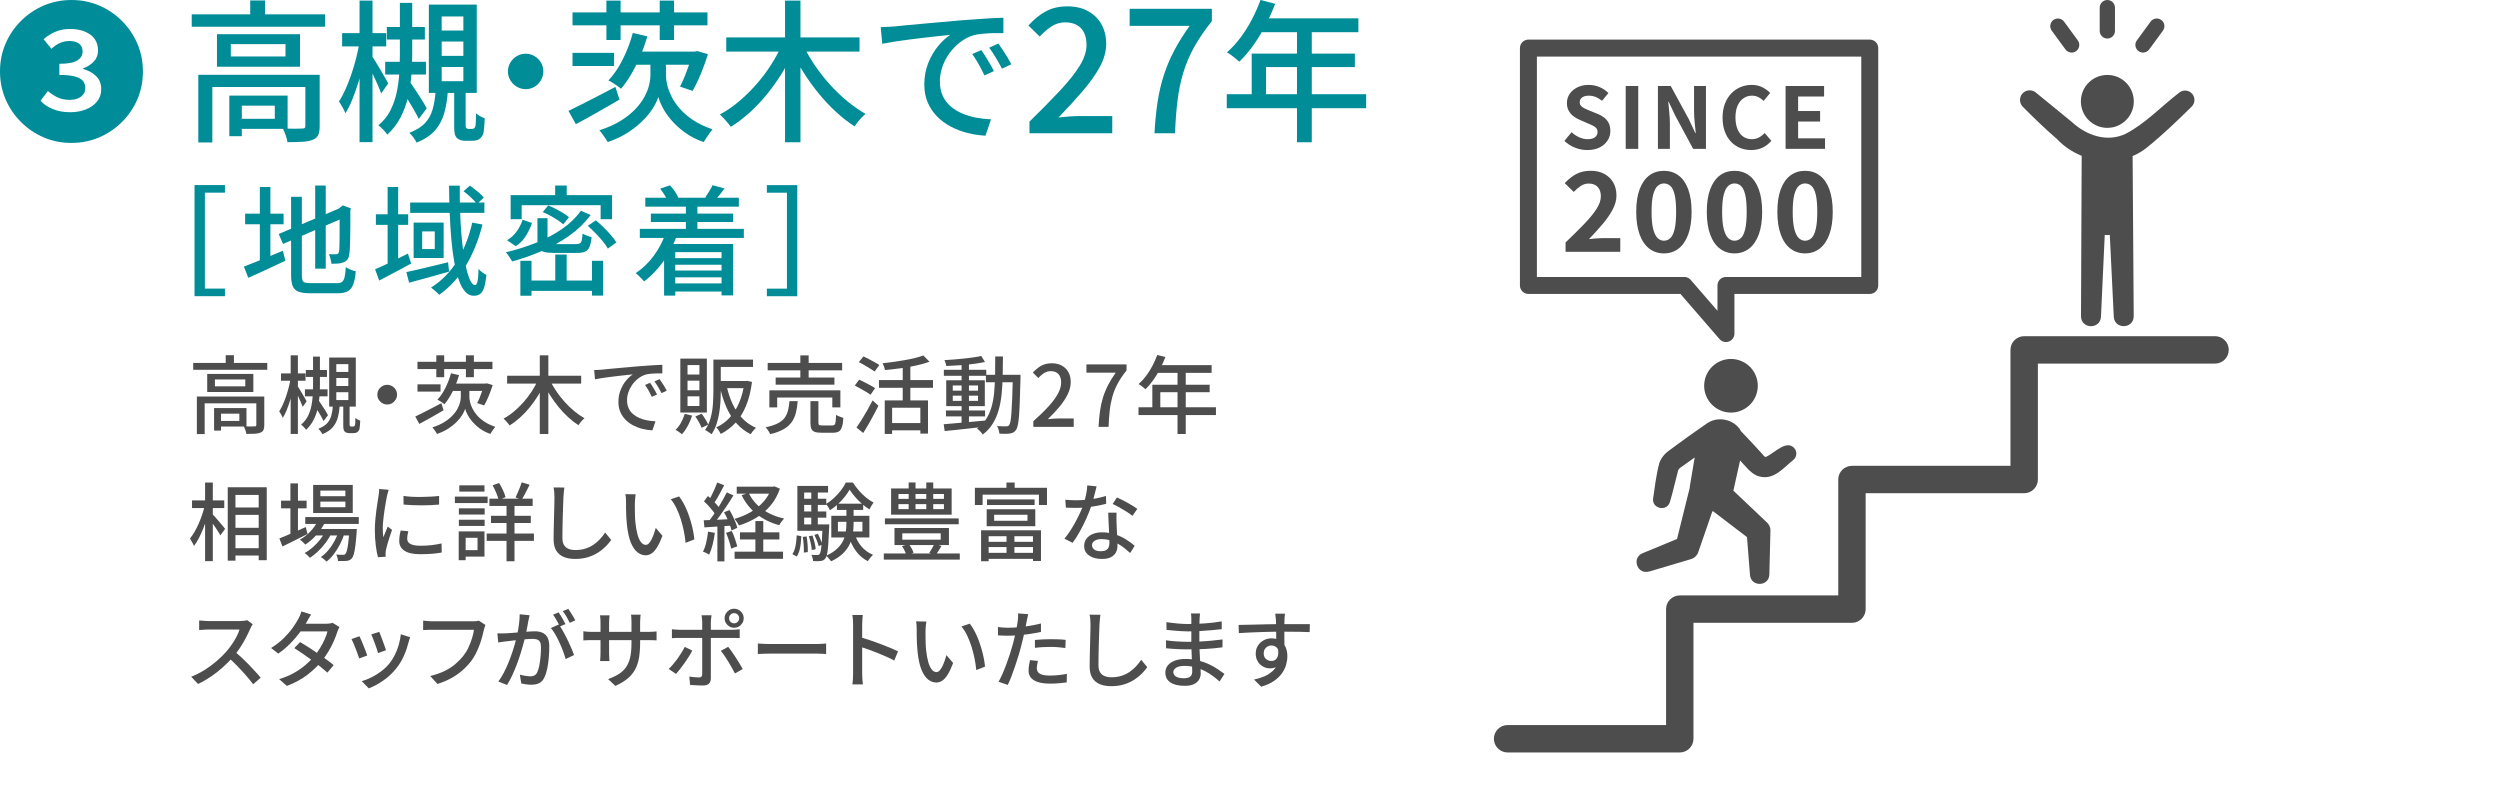 <?xml version="1.0" encoding="UTF-8"?>
<svg id="_レイヤー_2" data-name="レイヤー 2" xmlns="http://www.w3.org/2000/svg" width="589.5" height="187.21" viewBox="0 0 589.5 187.21">
  <defs>
    <style>
      .cls-1 {
        fill: #4d4d4d;
      }

      .cls-2 {
        fill: #008c98;
      }

      .cls-3, .cls-4 {
        fill: none;
      }

      .cls-4 {
        stroke: #4d4d4d;
        stroke-linecap: round;
        stroke-linejoin: round;
        stroke-width: 4px;
      }

      .cls-5 {
        fill: #008d98;
      }
    </style>
  </defs>
  <g id="_レイヤー_1-2" data-name="レイヤー 1">
    <g>
      <g>
        <g>
          <g>
            <path class="cls-1" d="M45.56,85.58h17.46v1.62h-17.46v-1.62ZM46.42,93.5h14.76v1.6h-12.92v7.26h-1.84v-8.86ZM48.86,88.18h10.88v4.26h-10.88v-4.26ZM50.48,96.22h1.64v5.32h-1.64v-5.32ZM50.68,89.48v1.62h7.16v-1.62h-7.16ZM51.34,96.22h6.78v4.36h-6.78v-1.32h5.1v-1.72h-5.1v-1.32ZM53.22,83.76h1.94v2.62h-1.94v-2.62ZM60.44,93.5h1.88v6.72c0,.48-.06.86-.18,1.14-.12.28-.35.49-.7.64s-.79.24-1.34.27-1.21.05-2,.05c-.04-.27-.12-.57-.24-.91-.12-.34-.24-.63-.36-.87.57.01,1.1.02,1.57.02s.79,0,.95-.02c.16,0,.27-.02.33-.07.06-.05.09-.14.09-.27v-6.7Z"/>
            <path class="cls-1" d="M68.54,89.16l1.02.34c-.12.77-.28,1.58-.48,2.43s-.43,1.68-.68,2.5c-.25.82-.52,1.59-.81,2.3-.29.71-.59,1.32-.91,1.81-.08-.23-.21-.49-.38-.79-.17-.3-.33-.56-.46-.77.29-.44.58-.96.85-1.57.27-.61.53-1.26.77-1.97.24-.71.45-1.43.64-2.16s.33-1.44.44-2.12ZM66.26,88.04h5.78v1.74h-5.78v-1.74ZM68.54,83.78h1.7v18.54h-1.7v-18.54ZM70.1,90.94c.09.13.25.37.46.71.21.34.44.71.68,1.12.24.41.46.78.65,1.12s.33.58.41.73l-.92,1.32c-.09-.27-.23-.6-.4-1-.17-.4-.36-.81-.56-1.24s-.39-.82-.58-1.19-.34-.66-.46-.87l.72-.7ZM73.82,84.08h1.62v6.78c0,.85-.04,1.75-.11,2.69s-.22,1.88-.43,2.82c-.21.94-.54,1.84-.98,2.69-.44.85-1.02,1.61-1.74,2.28-.12-.17-.3-.38-.53-.63s-.45-.44-.65-.59c.67-.55,1.19-1.2,1.58-1.96s.67-1.57.84-2.42c.17-.85.28-1.7.33-2.54.05-.84.07-1.62.07-2.34v-6.78ZM71.9,91.8h5.34v1.66h-5.34v-1.66ZM72.12,87.24h4.98v1.64h-4.98v-1.64ZM73.94,95.3l1-1.18c.28.41.58.85.89,1.32.31.47.61.92.88,1.35.27.43.48.8.63,1.11l-1.04,1.38c-.16-.35-.37-.75-.64-1.21-.27-.46-.55-.93-.85-1.42s-.59-.94-.87-1.35ZM78.52,95.56h1.6c-.08,1.09-.24,2.07-.48,2.94-.24.87-.64,1.62-1.2,2.27-.56.65-1.37,1.18-2.42,1.61-.09-.2-.23-.43-.42-.68-.19-.25-.37-.45-.54-.6.91-.35,1.6-.78,2.07-1.29.47-.51.81-1.13,1-1.84s.32-1.52.39-2.41ZM77.62,84.3h6.28v11.58h-6.28v-11.58ZM79.3,85.86v1.84h2.84v-1.84h-2.84ZM79.3,89.14v1.88h2.84v-1.88h-2.84ZM79.3,92.48v1.86h2.84v-1.86h-2.84ZM80.94,95.32h1.5v4.86c0,.07,0,.12.02.17.01.05.03.08.06.11.08.08.18.12.3.12h.38c.07,0,.13,0,.2-.02.07-.01.11-.03.14-.06.05-.03.09-.07.12-.14.03-.07.05-.14.08-.22.01-.13.03-.34.04-.63.01-.29.02-.61.02-.97.13.12.31.24.53.37.22.13.42.22.61.27-.01.4-.04.79-.07,1.18-.03.39-.07.67-.11.84-.12.32-.31.57-.56.74-.25.13-.56.2-.92.2h-.88c-.21,0-.42-.03-.61-.09s-.36-.15-.49-.27c-.13-.15-.23-.32-.28-.52-.05-.2-.08-.54-.08-1.02v-4.92Z"/>
            <path class="cls-1" d="M91.28,90.74c.44,0,.83.1,1.18.31s.63.48.84.83c.21.35.32.74.32,1.18,0,.41-.1.8-.31,1.15-.21.35-.48.64-.83.85-.35.21-.74.32-1.18.32-.41,0-.8-.1-1.15-.31s-.64-.49-.85-.84c-.21-.35-.32-.74-.32-1.15,0-.44.1-.83.31-1.18.21-.35.49-.63.84-.84.35-.21.74-.32,1.15-.32Z"/>
            <path class="cls-1" d="M97.92,98.22c.51-.24,1.09-.53,1.76-.87s1.38-.7,2.13-1.09,1.5-.78,2.25-1.18l.54,1.66c-.96.56-1.94,1.13-2.95,1.7-1.01.57-1.93,1.08-2.77,1.52l-.96-1.74ZM98.44,85.32h17.68v1.7h-17.68v-1.7ZM98.44,90.62h5.44v1.72h-5.44v-1.72ZM109.7,91.6h.98v2.04c0,.29.05.67.15,1.12.1.45.28.95.53,1.48.25.53.61,1.07,1.06,1.61s1.04,1.05,1.75,1.54c.71.49,1.58.9,2.61,1.25-.12.15-.25.32-.4.53-.15.21-.29.41-.42.62-.13.21-.25.38-.34.53-.95-.33-1.77-.76-2.47-1.27-.7-.51-1.29-1.06-1.78-1.63-.49-.57-.87-1.13-1.14-1.66s-.46-.99-.55-1.36c-.11.37-.31.82-.62,1.34s-.73,1.06-1.27,1.63c-.54.57-1.2,1.11-1.98,1.63-.78.52-1.7.96-2.75,1.32-.08-.13-.19-.3-.32-.5-.13-.2-.27-.4-.41-.59-.14-.19-.26-.34-.37-.45,1.12-.36,2.07-.79,2.85-1.28.78-.49,1.42-1.01,1.93-1.56.51-.55.9-1.09,1.18-1.63s.47-1.04.58-1.51c.11-.47.16-.85.16-1.16v-2.04h1.04ZM102.88,83.78h1.86v5.16h-1.86v-5.16ZM106.34,88.02l1.9.44c-.25.88-.56,1.74-.92,2.59-.36.85-.75,1.63-1.18,2.36-.43.73-.87,1.36-1.34,1.91-.12-.11-.28-.23-.49-.37s-.41-.28-.62-.41c-.21-.13-.39-.23-.55-.3.71-.75,1.34-1.67,1.89-2.78.55-1.11.99-2.25,1.31-3.44ZM106.06,90.46h8.62v1.72h-8.62v-1.72ZM109.86,83.78h1.88v5.16h-1.88v-5.16ZM114.12,90.46h.32l.34-.08,1.4.42c-.27.85-.58,1.72-.94,2.59-.36.87-.72,1.61-1.08,2.21l-1.64-.56c.2-.37.4-.8.59-1.28s.38-.98.56-1.5.33-1.01.45-1.48v-.32Z"/>
            <path class="cls-1" d="M126.86,89.58l1.66.58c-.45,1.04-.98,2.05-1.59,3.04s-1.27,1.92-1.99,2.81c-.72.89-1.48,1.7-2.29,2.43-.81.73-1.64,1.36-2.49,1.88-.11-.16-.24-.34-.41-.54-.17-.2-.34-.4-.52-.59-.18-.19-.34-.36-.49-.49.83-.44,1.64-.99,2.43-1.65.79-.66,1.55-1.4,2.27-2.21.72-.81,1.37-1.67,1.95-2.56.58-.89,1.07-1.79,1.47-2.7ZM119.58,88.6h17.46v1.86h-17.46v-1.86ZM127.28,83.78h2.02v18.56h-2.02v-18.56ZM129.66,89.64c.43.88.94,1.76,1.53,2.63.59.87,1.25,1.71,1.97,2.51.72.8,1.48,1.53,2.27,2.18.79.65,1.59,1.21,2.39,1.66-.15.12-.31.28-.5.47-.19.19-.36.39-.52.6-.16.21-.29.4-.4.57-.83-.53-1.64-1.16-2.43-1.89-.79-.73-1.55-1.53-2.27-2.41-.72-.88-1.39-1.81-2-2.78-.61-.97-1.16-1.96-1.64-2.96l1.6-.58Z"/>
            <path class="cls-1" d="M140.1,87.26c.39-.01.74-.03,1.07-.05.33-.02.59-.04.79-.05.36-.04.84-.09,1.45-.15.61-.06,1.3-.12,2.07-.19s1.6-.14,2.48-.22,1.78-.16,2.7-.24c.71-.05,1.4-.1,2.07-.15.67-.05,1.3-.09,1.89-.12.59-.03,1.11-.06,1.56-.07v2.02c-.37-.01-.8-.01-1.27,0-.47.01-.94.04-1.4.08s-.87.11-1.23.2c-.65.2-1.25.51-1.8.94s-1.02.92-1.41,1.48-.69,1.15-.9,1.78c-.21.63-.31,1.23-.31,1.82,0,.73.12,1.37.37,1.91s.59,1,1.03,1.38c.44.38.95.69,1.52.94s1.18.43,1.83.55,1.3.19,1.95.22l-.72,2.14c-.79-.04-1.57-.16-2.34-.35-.77-.19-1.5-.47-2.18-.82-.68-.35-1.28-.8-1.81-1.33-.53-.53-.94-1.15-1.24-1.84-.3-.69-.45-1.48-.45-2.36,0-1.01.17-1.95.51-2.8.34-.85.77-1.6,1.29-2.23.52-.63,1.05-1.12,1.6-1.47-.4.04-.89.09-1.48.15s-1.22.13-1.89.21c-.67.08-1.35.16-2.03.25-.68.09-1.32.18-1.93.27s-1.14.19-1.59.28l-.2-2.18ZM153.3,90.26c.16.23.34.5.54.83s.4.66.6,1c.2.34.37.65.5.93l-1.24.56c-.24-.51-.49-.99-.75-1.46-.26-.47-.54-.91-.85-1.34l1.2-.52ZM155.52,89.4c.16.23.35.5.56.81.21.31.42.64.62.97.2.33.37.65.52.94l-1.22.58c-.27-.51-.53-.98-.8-1.43-.27-.45-.56-.89-.88-1.33l1.2-.54Z"/>
            <path class="cls-1" d="M161.46,97.58l1.74.42c-.25.83-.59,1.63-1.02,2.42-.43.79-.89,1.45-1.38,1.98-.11-.11-.25-.22-.43-.35-.18-.13-.37-.26-.56-.39-.19-.13-.36-.23-.51-.3.49-.47.92-1.04,1.29-1.71.37-.67.66-1.36.87-2.07ZM160.42,84.56h6.26v12.72h-6.26v-12.72ZM162.12,86.08v2.24h2.8v-2.24h-2.8ZM162.12,89.76v2.26h2.8v-2.26h-2.8ZM162.12,93.46v2.28h2.8v-2.28h-2.8ZM163.96,98.2l1.48-.64c.31.39.6.82.89,1.3s.51.9.67,1.26l-1.56.76c-.13-.36-.34-.79-.62-1.3-.28-.51-.57-.97-.86-1.38ZM168.22,84.8h1.74v7.4c0,.79-.03,1.63-.08,2.52-.05.89-.15,1.8-.3,2.71-.15.91-.36,1.8-.65,2.65-.29.85-.67,1.63-1.15,2.32-.11-.11-.25-.22-.44-.35-.19-.13-.38-.25-.57-.37s-.36-.21-.51-.28c.6-.87,1.04-1.83,1.32-2.89s.46-2.14.53-3.23.11-2.12.11-3.08v-7.4ZM168.78,84.8h8.78v1.72h-8.78v-1.72ZM175.54,89.84h.34l.32-.04,1.12.26c-.28,2.17-.75,4.06-1.41,5.65-.66,1.59-1.49,2.93-2.49,4-1,1.07-2.15,1.94-3.46,2.61-.08-.16-.18-.34-.3-.53s-.25-.38-.38-.57c-.13-.19-.27-.33-.42-.44,1.17-.51,2.22-1.25,3.13-2.22.91-.97,1.68-2.16,2.29-3.57s1.03-3.02,1.26-4.83v-.32ZM169.26,89.84h6.78v1.68h-6.78v-1.68ZM171.34,91c.33,1.53.8,2.94,1.4,4.23.6,1.29,1.36,2.41,2.27,3.38.91.97,2,1.72,3.25,2.27-.13.11-.28.25-.44.43-.16.18-.31.36-.45.55-.14.19-.26.36-.35.52-1.31-.65-2.43-1.51-3.37-2.58-.94-1.07-1.72-2.31-2.35-3.74-.63-1.43-1.13-3-1.52-4.72l1.56-.34Z"/>
            <path class="cls-1" d="M186.16,94.58h1.94c-.08,1.03-.22,1.95-.43,2.77-.21.82-.54,1.55-.99,2.19-.45.64-1.09,1.2-1.91,1.67-.82.47-1.88.86-3.19,1.17-.04-.16-.12-.34-.24-.54-.12-.2-.25-.4-.39-.59s-.28-.36-.41-.49c1.17-.25,2.12-.56,2.83-.92.71-.36,1.26-.79,1.63-1.29s.64-1.08.81-1.74c.17-.66.28-1.4.35-2.23ZM181.02,85.58h17.56v1.74h-17.56v-1.74ZM181.42,92.04h16.74v4.02h-1.9v-2.32h-13v2.32h-1.84v-4.02ZM182.9,89.02h13.86v1.68h-13.86v-1.68ZM188.72,83.8h1.96v6.12h-1.96v-6.12ZM191.1,94.58h1.88v5.04c0,.31.05.5.16.58.11.08.35.12.74.12h2.38c.24,0,.42-.06.53-.17s.2-.35.25-.72c.05-.37.09-.91.12-1.63.13.11.3.21.5.3s.41.18.63.25c.22.07.41.14.57.19-.05.92-.16,1.64-.33,2.15-.17.51-.42.87-.75,1.06s-.78.29-1.34.29h-2.8c-.68,0-1.2-.07-1.57-.22-.37-.15-.62-.39-.76-.74-.14-.35-.21-.82-.21-1.42v-5.08Z"/>
            <path class="cls-1" d="M201.56,90.9l1.04-1.38c.39.17.81.38,1.28.63s.92.49,1.37.72c.45.23.81.45,1.09.65l-1.06,1.56c-.27-.2-.62-.43-1.05-.68-.43-.25-.89-.51-1.36-.78-.47-.27-.91-.51-1.31-.72ZM201.96,100.82c.36-.51.76-1.11,1.2-1.82.44-.71.89-1.46,1.34-2.25.45-.79.87-1.57,1.26-2.33l1.38,1.26c-.35.69-.72,1.42-1.13,2.17-.41.75-.82,1.49-1.23,2.21-.41.72-.83,1.4-1.24,2.04l-1.58-1.28ZM202.52,85.38l1.08-1.34c.39.17.82.39,1.29.64.47.25.93.5,1.37.74.44.24.8.46,1.08.66l-1.1,1.52c-.28-.2-.63-.43-1.06-.69-.43-.26-.87-.53-1.34-.8s-.91-.52-1.32-.73ZM207.26,89.62h12.74v1.82h-12.74v-1.82ZM217.72,83.82l1.46,1.48c-.93.33-1.99.63-3.17.89-1.18.26-2.4.48-3.67.65s-2.49.31-3.66.42c-.04-.23-.12-.5-.23-.82-.11-.32-.22-.58-.33-.78.87-.09,1.75-.2,2.64-.33.89-.13,1.77-.27,2.62-.42s1.65-.32,2.39-.5,1.39-.38,1.95-.59ZM208.62,94.42h10.2v7.82h-1.8v-6.1h-6.66v6.18h-1.74v-7.9ZM209.84,99.76h7.96v1.72h-7.96v-1.72ZM212.86,85.78h1.8v9.64h-1.8v-9.64Z"/>
            <path class="cls-1" d="M222.52,100.04c.81-.08,1.76-.16,2.83-.25,1.07-.09,2.21-.19,3.41-.3,1.2-.11,2.39-.22,3.58-.33l.02,1.44c-1.13.13-2.28.26-3.43.39-1.15.13-2.26.25-3.31.36s-2.01.21-2.86.29l-.24-1.6ZM222.56,87.2h10v1.42h-10v-1.42ZM231.38,83.94l.88,1.42c-.81.17-1.74.33-2.77.46s-2.1.24-3.2.31c-1.1.07-2.15.13-3.15.17-.03-.2-.08-.43-.17-.7-.09-.27-.18-.49-.27-.68.75-.04,1.52-.09,2.31-.16.79-.07,1.58-.14,2.35-.22s1.5-.17,2.19-.27c.69-.1,1.3-.21,1.83-.33ZM223.06,96.78h9.22v1.4h-9.22v-1.4ZM223.12,89.66h9.1v6.1h-9.1v-6.1ZM224.66,90.9v1.22h5.96v-1.22h-5.96ZM224.66,93.3v1.22h5.96v-1.22h-5.96ZM226.74,85.56h1.74v14.56h-1.74v-14.56ZM234.68,84.06h1.82c-.01,1.64-.04,3.21-.07,4.72-.03,1.51-.12,2.93-.26,4.27-.14,1.34-.38,2.59-.72,3.75-.34,1.16-.81,2.21-1.4,3.16-.59.95-1.36,1.78-2.31,2.5-.09-.15-.22-.31-.37-.49s-.32-.35-.49-.51c-.17-.16-.34-.29-.5-.38.89-.65,1.61-1.41,2.16-2.27s.97-1.82,1.27-2.88.51-2.21.62-3.46c.11-1.25.18-2.57.21-3.97.03-1.4.04-2.88.04-4.44ZM232.48,88.38h7.08v1.76h-7.08v-1.76ZM238.82,88.38h1.82c0,.24,0,.43-.01.56,0,.13,0,.25,0,.34-.05,2.08-.11,3.84-.16,5.29-.05,1.45-.12,2.63-.19,3.55s-.17,1.63-.28,2.14c-.11.51-.25.87-.41,1.1-.2.29-.42.5-.65.62-.23.12-.5.2-.81.24-.29.05-.66.08-1.1.08s-.89-.01-1.36-.04c-.03-.25-.09-.55-.19-.9-.1-.35-.22-.65-.37-.9.47.04.89.06,1.28.07s.68,0,.88,0c.16,0,.29-.02.4-.06s.21-.13.3-.26c.12-.15.22-.45.31-.92.09-.47.16-1.14.22-2.03.06-.89.12-2.02.18-3.41.06-1.39.11-3.07.15-5.06v-.42Z"/>
            <path class="cls-1" d="M243.66,100.66v-1.34c1.45-1.29,2.67-2.48,3.64-3.55.97-1.07,1.7-2.07,2.19-2.99.49-.92.73-1.78.73-2.58,0-.53-.09-1-.27-1.41-.18-.41-.45-.72-.82-.94-.37-.22-.83-.33-1.39-.33s-1.1.16-1.58.47c-.48.31-.92.7-1.32,1.15l-1.3-1.28c.63-.69,1.29-1.23,1.99-1.62s1.54-.58,2.51-.58c.89,0,1.67.18,2.34.55.67.37,1.18.88,1.55,1.54.37.66.55,1.44.55,2.33,0,.95-.23,1.9-.7,2.87s-1.11,1.94-1.92,2.92-1.74,1.97-2.78,2.97c.39-.04.8-.08,1.23-.11.43-.03.82-.05,1.17-.05h3.7v1.98h-9.52Z"/>
            <path class="cls-1" d="M259.04,100.66c.07-1.35.18-2.58.34-3.71.16-1.13.39-2.19.7-3.2.31-1.01.71-1.99,1.2-2.94.49-.95,1.09-1.93,1.8-2.93h-6.9v-1.96h9.46v1.42c-.85,1.07-1.55,2.1-2.08,3.09-.53.99-.95,2-1.24,3.03-.29,1.03-.51,2.12-.64,3.29-.13,1.17-.23,2.47-.28,3.91h-2.36Z"/>
            <path class="cls-1" d="M268.46,96.04h18.26v1.84h-18.26v-1.84ZM272.88,83.7l1.92.5c-.37.97-.81,1.93-1.3,2.87s-1.03,1.81-1.6,2.61c-.57.8-1.17,1.5-1.8,2.1-.12-.11-.28-.24-.47-.4-.19-.16-.39-.32-.6-.47-.21-.15-.39-.27-.55-.35.63-.55,1.21-1.18,1.76-1.91s1.04-1.51,1.49-2.36c.45-.85.83-1.71,1.15-2.59ZM271.72,90.72h13.52v1.76h-11.64v4.5h-1.88v-6.26ZM272.88,86.1h12.82v1.82h-13.74l.92-1.82ZM277.66,87.04h1.94v15.3h-1.94v-15.3Z"/>
            <path class="cls-1" d="M48.28,119.16l1.18.42c-.19.81-.41,1.65-.66,2.51-.25.86-.54,1.7-.87,2.52-.33.82-.67,1.59-1.04,2.3-.37.71-.75,1.32-1.15,1.83-.11-.27-.25-.57-.44-.9s-.35-.62-.5-.86c.36-.44.72-.96,1.07-1.57.35-.61.68-1.26.99-1.96s.58-1.42.83-2.15c.25-.73.44-1.45.59-2.14ZM45.28,118h7.6v1.8h-7.6v-1.8ZM48.36,113.78h1.82v18.54h-1.82v-18.54ZM50.04,121.18c.15.13.36.36.65.69.29.33.59.68.92,1.06.33.38.63.73.9,1.06s.46.56.57.71l-1.12,1.54c-.13-.27-.32-.59-.57-.97-.25-.38-.51-.78-.79-1.19-.28-.41-.55-.8-.82-1.15-.27-.35-.49-.64-.66-.87l.92-.88ZM53.7,114.9h9.2v17.2h-1.9v-15.4h-5.48v15.5h-1.82v-17.3ZM54.6,119.66h7.4v1.74h-7.4v-1.74ZM54.62,124.46h7.4v1.72h-7.4v-1.72ZM54.62,129.26h7.38v1.74h-7.38v-1.74Z"/>
            <path class="cls-1" d="M65.88,126.96c.51-.2,1.1-.44,1.78-.73.68-.29,1.4-.6,2.16-.94.76-.34,1.52-.68,2.28-1.01l.42,1.64c-1.01.51-2.04,1.02-3.08,1.54s-1.99.99-2.84,1.4l-.72-1.9ZM66.28,118.06h6.02v1.8h-6.02v-1.8ZM68.48,113.98h1.78v12.36h-1.78v-12.36ZM75.08,122.52l1.64.42c-.51,1.13-1.18,2.17-2.03,3.12-.85.95-1.74,1.73-2.69,2.36-.08-.11-.2-.23-.36-.38-.16-.15-.32-.29-.48-.44-.16-.15-.31-.26-.44-.34.93-.53,1.79-1.21,2.56-2.04.77-.83,1.37-1.73,1.8-2.7ZM76.86,125.08l1.26.74c-.35.72-.79,1.44-1.33,2.16-.54.72-1.13,1.39-1.78,2.01s-1.29,1.14-1.93,1.55c-.15-.19-.34-.39-.57-.6s-.46-.39-.69-.54c.67-.35,1.32-.81,1.97-1.38.65-.57,1.24-1.2,1.77-1.89.53-.69.97-1.37,1.3-2.05ZM71.98,121.92h12.62v1.62h-12.62v-1.62ZM73.84,114.34h9.34v6.62h-9.34v-6.62ZM74.2,124.74h8.5v1.52h-8.5v-1.52ZM75.54,115.68v1.32h5.9v-1.32h-5.9ZM75.54,118.28v1.32h5.9v-1.32h-5.9ZM79.94,125.06l1.3.7c-.25.83-.6,1.66-1.03,2.51-.43.85-.92,1.63-1.47,2.36-.55.73-1.13,1.32-1.74,1.79-.16-.17-.37-.36-.62-.56-.25-.2-.5-.37-.74-.5.63-.41,1.22-.96,1.79-1.64s1.07-1.43,1.5-2.24c.43-.81.77-1.62,1.01-2.42ZM82.38,124.74h1.76c-.01.36-.03.6-.04.72-.09,1.33-.2,2.42-.31,3.27-.11.85-.24,1.5-.37,1.96-.13.46-.29.79-.48.99s-.38.34-.57.42c-.19.08-.42.13-.67.16-.23.01-.52.02-.87.03-.35,0-.73,0-1.13,0-.01-.24-.06-.51-.13-.8s-.18-.53-.31-.72c.35.03.66.04.95.05.29,0,.5.01.65.01.13,0,.25-.01.34-.04.09-.03.17-.09.24-.18.13-.13.25-.4.36-.79.11-.39.21-.98.31-1.75.1-.77.19-1.79.27-3.04v-.28Z"/>
            <path class="cls-1" d="M91.66,115.5c-.04.12-.09.28-.15.47-.06.19-.11.39-.16.58s-.08.35-.11.47c-.07.33-.14.74-.23,1.21-.09.47-.17.99-.26,1.54-.09.55-.17,1.11-.24,1.68-.07.57-.13,1.12-.18,1.65-.05.53-.07,1.02-.07,1.46,0,.35,0,.7.03,1.05.02.35.05.72.09,1.09.12-.27.24-.55.36-.85.12-.3.24-.6.36-.89.12-.29.23-.56.34-.8l1,.8c-.17.49-.36,1.04-.56,1.64s-.38,1.17-.53,1.71-.26.98-.33,1.31c-.03.13-.05.29-.08.47-.03.18-.03.33-.02.45,0,.09,0,.21,0,.35s.02.27.03.39l-1.82.12c-.2-.69-.37-1.61-.52-2.74-.15-1.13-.22-2.37-.22-3.72,0-.75.03-1.5.1-2.27.07-.77.15-1.51.24-2.23.09-.72.19-1.38.29-1.98.1-.6.18-1.1.23-1.5.04-.25.08-.53.11-.82.03-.29.06-.57.07-.84l2.22.2ZM96.28,125.26c-.08.35-.14.66-.19.94-.05.28-.07.56-.07.84,0,.23.05.44.15.64.1.2.27.37.5.52.23.15.55.26.96.35.41.09.91.13,1.51.13.91,0,1.76-.04,2.55-.13s1.6-.22,2.43-.41l.04,2.14c-.63.12-1.36.22-2.19.29-.83.07-1.79.11-2.87.11-1.69,0-2.94-.28-3.75-.83-.81-.55-1.21-1.32-1.21-2.29,0-.36.03-.74.08-1.13.05-.39.14-.84.26-1.33l1.8.16ZM95.14,116.94c.59.09,1.25.16,1.99.2.74.04,1.5.05,2.29.04.79-.01,1.54-.04,2.26-.08s1.34-.09,1.86-.16v2.04c-.57.05-1.22.1-1.94.13s-1.46.05-2.23.05-1.52-.02-2.25-.05-1.39-.08-1.96-.13l-.02-2.04Z"/>
            <path class="cls-1" d="M107.26,117.1h7.72v1.52h-7.72v-1.52ZM108.16,125.3h1.64v6.8h-1.64v-6.8ZM108.2,119.86h6.08v1.46h-6.08v-1.46ZM108.2,122.56h6.08v1.46h-6.08v-1.46ZM108.3,114.44h5.94v1.48h-5.94v-1.48ZM109.08,125.3h5.16v5.94h-5.16v-1.52h3.52v-2.9h-3.52v-1.52ZM114.76,125.8h11.14v1.74h-11.14v-1.74ZM115.4,117.58h10.2v1.72h-10.2v-1.72ZM115.78,121.62h9.38v1.7h-9.38v-1.7ZM116.16,114.44l1.52-.56c.33.52.64,1.09.93,1.72.29.63.48,1.17.59,1.64l-1.62.64c-.11-.47-.3-1.02-.57-1.67-.27-.65-.56-1.24-.85-1.77ZM119.44,118.2h1.88v14.14h-1.88v-14.14ZM123.02,113.74l1.86.56c-.31.63-.62,1.26-.95,1.89-.33.63-.63,1.18-.91,1.63l-1.46-.52c.16-.32.33-.69.51-1.11.18-.42.36-.85.53-1.28.17-.43.31-.82.42-1.17Z"/>
            <path class="cls-1" d="M133.08,114.96c-.05.36-.1.74-.14,1.15s-.07.79-.08,1.15c-.03.55-.05,1.22-.08,2.03-.03.81-.05,1.66-.08,2.56-.03.9-.05,1.79-.06,2.66-.01.87-.02,1.66-.02,2.35s.13,1.27.39,1.68c.26.41.62.71,1.09.89s.99.27,1.56.27c.88,0,1.67-.11,2.38-.34.71-.23,1.34-.53,1.91-.92.57-.39,1.08-.83,1.53-1.32.45-.49.86-1.01,1.22-1.54l1.42,1.74c-.33.48-.75.98-1.26,1.5-.51.52-1.11,1.01-1.81,1.46s-1.5.82-2.4,1.1c-.9.28-1.91.42-3.03.42-1.01,0-1.9-.15-2.66-.46-.76-.31-1.35-.8-1.78-1.48-.43-.68-.64-1.57-.64-2.68,0-.57,0-1.22.02-1.94.01-.72.03-1.46.05-2.23.02-.77.04-1.52.06-2.25.02-.73.04-1.41.05-2.02.01-.61.02-1.11.02-1.48,0-.43-.02-.84-.05-1.23-.03-.39-.09-.76-.17-1.09l2.56.02Z"/>
            <path class="cls-1" d="M149.9,116.56c-.04.19-.07.41-.1.68-.03.27-.05.53-.07.8-.02.27-.03.49-.03.68,0,.41,0,.87,0,1.38,0,.51.02,1.02.03,1.55.01.53.05,1.05.1,1.57.11,1.05.27,1.97.48,2.76.21.79.49,1.4.82,1.84.33.44.72.66,1.16.66.25,0,.49-.12.72-.36.23-.24.44-.56.64-.96s.38-.84.55-1.31c.17-.47.31-.93.43-1.37l1.58,1.86c-.43,1.13-.85,2.04-1.27,2.71s-.85,1.16-1.29,1.45c-.44.29-.91.44-1.4.44-.67,0-1.3-.23-1.91-.69-.61-.46-1.13-1.22-1.57-2.27-.44-1.05-.75-2.46-.94-4.22-.07-.59-.12-1.22-.15-1.9-.03-.68-.05-1.33-.06-1.94,0-.61,0-1.12,0-1.52,0-.25,0-.56-.03-.93-.02-.37-.06-.68-.13-.95l2.44.04ZM160.14,117.06c.36.47.71,1.01,1.05,1.63.34.62.65,1.29.93,2.01.28.72.53,1.45.75,2.2s.4,1.49.55,2.22c.15.73.25,1.43.3,2.08l-2.06.8c-.08-.87-.21-1.77-.4-2.72s-.43-1.88-.72-2.81-.64-1.8-1.03-2.62-.84-1.53-1.35-2.13l1.98-.66Z"/>
            <path class="cls-1" d="M166.96,125.36l1.6.28c-.12.95-.3,1.88-.53,2.8-.23.92-.5,1.7-.81,2.34-.11-.07-.25-.15-.42-.24-.17-.09-.36-.18-.55-.27-.19-.09-.36-.15-.49-.19.32-.61.58-1.34.77-2.18.19-.84.34-1.69.43-2.54ZM165.94,122.68c.89-.03,1.96-.07,3.19-.12,1.23-.05,2.49-.11,3.77-.18l-.02,1.54c-1.21.08-2.41.16-3.59.23-1.18.07-2.24.14-3.19.21l-.16-1.68ZM166,118.22l.92-1.26c.37.31.75.64,1.12,1.01.37.37.72.73,1.03,1.1.31.37.56.7.73,1.01l-1,1.44c-.17-.31-.41-.66-.72-1.05-.31-.39-.64-.79-1-1.18-.36-.39-.72-.75-1.08-1.07ZM171.38,116.1l1.56.72c-.45.76-.96,1.56-1.52,2.4-.56.84-1.12,1.65-1.69,2.43-.57.78-1.1,1.46-1.61,2.05l-1.14-.62c.37-.45.76-.97,1.17-1.55.41-.58.81-1.18,1.2-1.81.39-.63.76-1.25,1.11-1.88.35-.63.65-1.21.92-1.74ZM169.12,113.78l1.64.64c-.25.49-.52,1.01-.81,1.55-.29.54-.57,1.05-.86,1.54-.29.49-.56.92-.81,1.29l-1.28-.56c.25-.4.51-.86.77-1.38.26-.52.51-1.05.75-1.59.24-.54.44-1.04.6-1.49ZM169.16,123.46h1.66v8.92h-1.66v-8.92ZM170.72,120.8l1.3-.52c.27.44.52.91.77,1.42.25.51.46,1,.65,1.47.19.47.33.9.42,1.29l-1.38.62c-.08-.39-.21-.83-.39-1.32s-.39-1-.62-1.52-.48-1-.75-1.44ZM171.2,125.64l1.36-.44c.27.57.52,1.2.75,1.88.23.68.41,1.27.53,1.76l-1.44.52c-.09-.51-.25-1.11-.48-1.81-.23-.7-.47-1.34-.72-1.91ZM181.92,114.76h.36l.34-.08,1.28.56c-.53,1.55-1.28,2.88-2.24,4.01-.96,1.13-2.07,2.07-3.33,2.83-1.26.76-2.62,1.37-4.07,1.82-.12-.23-.28-.5-.49-.81s-.4-.56-.57-.75c1.32-.36,2.56-.87,3.73-1.54s2.18-1.48,3.05-2.44c.87-.96,1.51-2.05,1.94-3.28v-.32ZM173.22,130.08h11.42v1.68h-11.42v-1.68ZM173.72,114.76h8.74v1.64h-8.74v-1.64ZM174.48,125.52h9.3v1.68h-9.3v-1.68ZM176.54,116.22c.71,1.51,1.78,2.79,3.23,3.84,1.45,1.05,3.16,1.79,5.13,2.22-.19.19-.4.43-.63.74-.23.31-.41.58-.53.82-2.05-.56-3.83-1.44-5.33-2.63-1.5-1.19-2.68-2.68-3.53-4.45l1.66-.54ZM178.12,122.86h1.86v8.3h-1.86v-8.3Z"/>
            <path class="cls-1" d="M187.86,126.22l1.1.22c-.03.6-.08,1.2-.15,1.8s-.18,1.16-.33,1.67c-.15.51-.35.95-.62,1.31l-1.02-.56c.24-.33.43-.74.57-1.21.14-.47.24-.99.31-1.54s.11-1.12.14-1.69ZM188.02,114.58h7.24v1.56h-5.64v8.52h-1.6v-10.08ZM188.02,123.66h6.78v1.5h-6.78v-1.5ZM188.92,117.6h5.92v1.46h-5.92v-1.46ZM188.92,120.6h5.92v1.46h-5.92v-1.46ZM189.3,126.6l.9-.1c.11.59.18,1.22.23,1.91.05.69.06,1.28.05,1.77l-.94.12c.03-.51.02-1.1-.03-1.78-.05-.68-.12-1.32-.21-1.92ZM190.72,126.44l.86-.16c.19.51.35,1.06.5,1.67.15.61.23,1.12.26,1.55l-.92.2c-.03-.43-.11-.95-.24-1.56s-.29-1.18-.46-1.7ZM191.3,115.44h1.54v9.04h-1.54v-9.04ZM193.98,123.66h1.56c0,.33,0,.56-.02.68-.07,1.63-.14,2.94-.21,3.95-.07,1.01-.16,1.77-.27,2.29-.11.52-.25.89-.42,1.1-.15.2-.31.34-.49.43-.18.09-.39.14-.63.17-.19.03-.44.04-.77.05-.33,0-.66,0-1.01-.03-.01-.23-.05-.48-.12-.76-.07-.28-.16-.52-.28-.72.31.03.59.04.84.05.25,0,.44.01.56.01s.22-.02.31-.05c.09-.03.16-.1.23-.19.12-.13.22-.43.3-.88s.15-1.15.22-2.09c.07-.94.13-2.19.2-3.75v-.26ZM192.02,126.14l.82-.28c.21.4.42.84.62,1.33.2.49.35.9.44,1.25l-.86.32c-.08-.36-.22-.78-.41-1.27s-.4-.94-.61-1.35ZM200.34,115.46c-.31.55-.7,1.12-1.18,1.72-.48.6-1.02,1.17-1.61,1.72-.59.55-1.21,1.02-1.85,1.42-.09-.23-.23-.49-.41-.78-.18-.29-.35-.53-.51-.72.65-.37,1.28-.84,1.88-1.4.6-.56,1.14-1.16,1.63-1.79.49-.63.87-1.25,1.15-1.85h1.68c.4.64.86,1.26,1.39,1.87.53.61,1.09,1.16,1.68,1.65.59.49,1.19.89,1.79,1.2-.16.21-.33.47-.51.78s-.33.59-.45.84c-.59-.36-1.17-.8-1.76-1.31-.59-.51-1.13-1.06-1.63-1.64-.5-.58-.93-1.15-1.29-1.71ZM199.58,119.42h1.7v4.04c0,.8-.06,1.6-.18,2.41-.12.81-.36,1.6-.71,2.38-.35.78-.88,1.52-1.59,2.22-.71.7-1.65,1.33-2.82,1.89-.08-.12-.19-.26-.33-.43-.14-.17-.28-.33-.43-.5-.15-.17-.28-.3-.4-.39,1.07-.49,1.92-1.04,2.56-1.65.64-.61,1.12-1.24,1.43-1.9s.52-1.33.62-2.02c.1-.69.15-1.36.15-2.03v-4.02ZM196.02,121.62h8.98v5.12h-8.98v-5.12ZM197.34,118.76h6.2v1.48h-6.2v-1.48ZM197.58,123.04v2.28h5.78v-2.28h-5.78ZM201.52,125.88c.35,1.12.89,2.12,1.63,2.99.74.87,1.64,1.52,2.71,1.95-.13.12-.28.27-.43.44-.15.17-.3.35-.44.54-.14.19-.26.36-.35.52-1.13-.56-2.08-1.37-2.84-2.43s-1.34-2.28-1.74-3.65l1.46-.36Z"/>
            <path class="cls-1" d="M208.4,130.5h17.92v1.46h-17.92v-1.46ZM208.66,122.24h17.4v1.38h-17.4v-1.38ZM210.12,115.18h14.28v6.18h-14.28v-6.18ZM210.92,124.5h12.84v4.02h-12.84v-4.02ZM211.86,116.48v1.16h10.72v-1.16h-10.72ZM211.86,118.88v1.18h10.72v-1.18h-10.72ZM212.68,128.78l1.62-.48c.24.31.46.65.67,1.03s.36.72.45,1.01l-1.7.58c-.08-.31-.22-.66-.41-1.06-.19-.4-.4-.76-.63-1.08ZM212.76,125.76v1.5h9.06v-1.5h-9.06ZM214.26,113.76h1.62v7.14h-1.62v-7.14ZM218.42,113.76h1.64v7.14h-1.64v-7.14ZM220.34,128.2l1.66.56c-.24.41-.48.8-.72,1.17-.24.37-.46.7-.66.99l-1.5-.56c.2-.29.42-.65.66-1.07.24-.42.43-.78.56-1.09Z"/>
            <path class="cls-1" d="M229.88,115.02h17v4.06h-1.9v-2.44h-13.28v2.44h-1.82v-4.06ZM231.34,125.04h14.12v7.24h-1.88v-5.84h-10.46v5.9h-1.78v-7.3ZM232.3,127.76h12.12v1.24h-12.12v-1.24ZM232.3,130.36h12.1v1.42h-12.1v-1.42ZM232.66,120.08h11.46v4h-11.46v-4ZM232.74,117.76h11.22v1.32h-11.22v-1.32ZM234.42,121.38v1.42h7.86v-1.42h-7.86ZM237.32,113.78h1.94v2.44h-1.94v-2.44ZM237.34,125.62h1.86v5.22h-1.86v-5.22Z"/>
            <path class="cls-1" d="M258.58,114.68c-.08.33-.18.75-.31,1.26-.13.51-.27,1.04-.42,1.6s-.31,1.1-.47,1.62c-.32.96-.72,1.98-1.2,3.05-.48,1.07-1,2.12-1.56,3.13-.56,1.01-1.13,1.9-1.7,2.66l-1.92-.98c.45-.55.9-1.16,1.34-1.83.44-.67.86-1.37,1.25-2.1s.75-1.43,1.07-2.12c.32-.69.58-1.32.78-1.89.23-.67.43-1.42.62-2.26.19-.84.29-1.63.32-2.36l2.2.22ZM251.2,117.84c.4.04.82.07,1.27.09s.87.03,1.27.03c.77,0,1.56-.04,2.37-.11.81-.07,1.61-.19,2.4-.34s1.55-.34,2.27-.57l.06,1.84c-.61.17-1.31.33-2.1.48-.79.15-1.61.27-2.46.36-.85.09-1.7.14-2.54.14-.37,0-.77,0-1.18-.02s-.82-.03-1.22-.04l-.14-1.86ZM263.28,120.88c-.01.41-.02.81-.02,1.18s0,.76.02,1.16c.01.31.03.7.05,1.19.02.49.04,1,.07,1.55.03.55.05,1.07.07,1.56.02.49.03.89.03,1.2,0,.56-.12,1.07-.37,1.54-.25.47-.64.84-1.17,1.12-.53.28-1.24.42-2.12.42-.77,0-1.48-.11-2.11-.34-.63-.23-1.14-.57-1.52-1.02s-.57-1.03-.57-1.72c0-.63.18-1.18.53-1.66s.84-.86,1.47-1.13c.63-.27,1.35-.41,2.18-.41,1.15,0,2.2.16,3.16.49s1.82.73,2.59,1.22c.77.49,1.43.98,1.99,1.47l-1.06,1.7c-.39-.35-.81-.71-1.28-1.09s-.98-.73-1.55-1.06c-.57-.33-1.18-.6-1.84-.81-.66-.21-1.36-.32-2.11-.32-.67,0-1.2.13-1.61.4-.41.27-.61.61-.61,1.02s.18.77.53,1.04c.35.27.87.4,1.55.4.51,0,.91-.08,1.21-.25.3-.17.51-.4.63-.69.12-.29.18-.62.18-.98s0-.81-.03-1.4c-.02-.59-.05-1.22-.08-1.9-.03-.68-.07-1.36-.1-2.05-.03-.69-.06-1.3-.07-1.83h1.96ZM267.04,121.64c-.37-.31-.84-.64-1.4-.99-.56-.35-1.13-.69-1.72-1.02s-1.11-.59-1.56-.79l1.02-1.54c.36.16.77.35,1.22.58s.91.47,1.36.72c.45.25.87.5,1.26.75.39.25.71.46.96.63l-1.14,1.66Z"/>
            <path class="cls-1" d="M59.6,147.2c-.08.09-.18.25-.3.46-.12.21-.21.41-.28.58-.28.64-.62,1.35-1.03,2.14-.41.79-.87,1.57-1.38,2.35-.51.78-1.05,1.49-1.61,2.13-.73.84-1.54,1.66-2.43,2.46-.89.8-1.82,1.54-2.81,2.21-.99.67-2.01,1.26-3.06,1.75l-1.62-1.7c1.08-.43,2.12-.95,3.13-1.58,1.01-.63,1.94-1.31,2.81-2.06.87-.75,1.63-1.49,2.28-2.22.45-.51.89-1.07,1.32-1.69.43-.62.81-1.24,1.14-1.87.33-.63.57-1.2.72-1.72h-7.34c-.25,0-.53.01-.83.03s-.57.04-.82.06c-.25.02-.42.03-.53.03v-2.26c.13.01.33.03.6.05s.55.04.84.06c.29.02.54.03.74.03h7.42c.37,0,.71-.02,1.02-.06.31-.04.55-.09.72-.14l1.3.96ZM55.26,153.54c.53.44,1.09.93,1.68,1.48.59.55,1.16,1.11,1.72,1.69.56.58,1.08,1.14,1.57,1.67.49.53.9,1.01,1.23,1.42l-1.76,1.56c-.49-.67-1.06-1.37-1.7-2.1-.64-.73-1.32-1.47-2.04-2.21-.72-.74-1.44-1.43-2.16-2.07l1.46-1.44Z"/>
            <path class="cls-1" d="M73.36,144.9c-.2.29-.4.61-.59.96s-.34.62-.45.82c-.43.75-.97,1.57-1.63,2.46-.66.89-1.42,1.77-2.27,2.63-.85.86-1.79,1.64-2.8,2.35l-1.7-1.32c1.16-.72,2.16-1.49,2.99-2.32.83-.83,1.53-1.63,2.09-2.42.56-.79,1-1.48,1.32-2.08.12-.2.26-.48.41-.83.15-.35.27-.68.35-.97l2.28.72ZM80.04,147.86c-.09.16-.19.36-.29.59-.1.23-.18.45-.25.65-.2.64-.47,1.35-.81,2.12-.34.77-.75,1.56-1.22,2.35-.47.79-1,1.56-1.59,2.29-.92,1.13-2.05,2.22-3.39,3.25s-2.96,1.91-4.85,2.63l-1.82-1.6c1.31-.4,2.47-.89,3.49-1.46,1.02-.57,1.92-1.2,2.71-1.87.79-.67,1.47-1.36,2.06-2.05.49-.59.95-1.23,1.37-1.92s.79-1.39,1.1-2.08c.31-.69.54-1.32.67-1.88h-7.14l.76-1.8h6.08c.28,0,.55-.02.82-.06s.49-.09.68-.16l1.62,1ZM70.78,151.4c.63.37,1.3.79,2.02,1.25.72.46,1.44.94,2.16,1.44.72.5,1.4.98,2.05,1.45.65.47,1.2.9,1.67,1.3l-1.48,1.76c-.45-.41-1-.87-1.63-1.38-.63-.51-1.31-1.03-2.04-1.56s-1.45-1.04-2.16-1.53-1.37-.92-1.97-1.31l1.38-1.42Z"/>
            <path class="cls-1" d="M84.76,150.02c.12.23.26.54.43.93.17.39.34.82.52,1.27.18.45.35.89.51,1.3.16.41.29.76.38,1.04l-1.9.7c-.08-.25-.2-.6-.36-1.03-.16-.43-.33-.88-.51-1.35-.18-.47-.35-.9-.52-1.29s-.31-.69-.43-.89l1.88-.68ZM96.72,150.26c-.09.25-.17.47-.23.66-.06.19-.11.36-.15.52-.27,1.07-.62,2.11-1.07,3.14-.45,1.03-1.02,1.99-1.73,2.9-.92,1.17-1.96,2.16-3.13,2.97-1.17.81-2.32,1.43-3.45,1.87l-1.66-1.7c.75-.21,1.52-.52,2.32-.92.8-.4,1.57-.88,2.31-1.44s1.38-1.18,1.93-1.86c.45-.57.87-1.23,1.24-1.97.37-.74.68-1.53.92-2.36s.41-1.67.5-2.51l2.2.7ZM89.42,148.98c.09.2.21.5.36.89.15.39.3.81.47,1.26.17.45.32.87.46,1.27.14.4.24.71.31.92l-1.88.68c-.05-.24-.15-.56-.28-.95-.13-.39-.28-.81-.44-1.24-.16-.43-.32-.85-.47-1.25s-.29-.72-.41-.96l1.88-.62Z"/>
            <path class="cls-1" d="M114.46,147.36c-.07.16-.13.34-.19.55-.06.21-.12.41-.17.61-.11.51-.25,1.07-.42,1.7-.17.63-.38,1.27-.63,1.94-.25.67-.53,1.32-.85,1.95-.32.63-.68,1.22-1.08,1.75-.61.79-1.3,1.52-2.07,2.2-.77.68-1.64,1.29-2.61,1.83-.97.54-2.07,1-3.28,1.39l-1.72-1.88c1.32-.32,2.46-.72,3.42-1.19.96-.47,1.8-1.01,2.51-1.62.71-.61,1.34-1.26,1.89-1.95.47-.59.87-1.24,1.2-1.96s.61-1.44.84-2.17.38-1.4.46-2.01h-9.82c-.43,0-.83,0-1.21.02-.38.01-.7.03-.95.06v-2.24c.19.03.41.05.66.07.25.02.51.04.78.06s.51.03.72.03h9.7c.17,0,.38,0,.61-.03s.46-.06.67-.11l1.54,1Z"/>
            <path class="cls-1" d="M117.28,149.34c.33.01.65.02.96.02s.63,0,.98-.02c.31-.01.7-.04,1.17-.07.47-.03.98-.07,1.52-.12s1.08-.09,1.61-.14c.53-.05,1.03-.08,1.49-.11s.83-.04,1.11-.04c.64,0,1.22.1,1.73.31.51.21.92.57,1.22,1.09s.45,1.25.45,2.18c0,.79-.04,1.64-.11,2.55-.07.91-.19,1.79-.36,2.62-.17.83-.39,1.53-.67,2.09-.32.69-.74,1.16-1.26,1.4-.52.24-1.13.36-1.82.36-.39,0-.8-.03-1.23-.09-.43-.06-.82-.13-1.15-.21l-.34-2.08c.28.08.57.15.88.21s.6.11.88.14c.28.03.51.05.7.05.35,0,.66-.06.94-.19.28-.13.51-.38.7-.75.2-.43.36-.97.49-1.62.13-.65.22-1.35.29-2.1s.1-1.47.1-2.16c0-.59-.08-1.02-.24-1.3-.16-.28-.39-.47-.7-.57s-.67-.15-1.1-.15c-.32,0-.76.02-1.31.07-.55.05-1.14.1-1.76.17s-1.2.13-1.74.19-.96.11-1.25.15c-.25.03-.58.07-.97.12-.39.05-.73.11-1.01.16l-.2-2.16ZM124.88,145.08c-.05.2-.1.43-.15.68-.05.25-.1.49-.15.7-.04.27-.1.6-.18.99-.08.39-.16.8-.23,1.22-.07.42-.16.82-.25,1.21-.13.56-.3,1.21-.5,1.94s-.43,1.52-.69,2.35c-.26.83-.55,1.68-.88,2.54-.33.86-.68,1.7-1.06,2.52-.38.82-.79,1.58-1.23,2.29l-2.06-.82c.47-.61.9-1.31,1.3-2.08.4-.77.77-1.57,1.1-2.39.33-.82.63-1.63.9-2.43.27-.8.49-1.54.68-2.23.19-.69.33-1.28.44-1.77.19-.85.34-1.71.45-2.56.11-.85.17-1.65.17-2.4l2.34.24ZM131.76,147.26c.31.41.64.93.99,1.55s.7,1.28,1.03,1.97c.33.69.64,1.36.92,2.01.28.65.5,1.2.66,1.67l-1.98.94c-.15-.53-.34-1.13-.59-1.8-.25-.67-.53-1.34-.84-2.03s-.65-1.34-1-1.95-.7-1.13-1.05-1.54l1.86-.82ZM131.72,144.4c.17.24.36.53.56.86.2.33.39.67.58,1,.19.33.35.63.48.9l-1.32.56c-.12-.27-.27-.57-.46-.9-.19-.33-.38-.67-.57-1s-.38-.63-.57-.88l1.3-.54ZM134,143.56c.17.25.37.55.58.88.21.33.42.66.61.99.19.33.35.61.47.85l-1.3.58c-.21-.43-.47-.9-.77-1.42s-.6-.97-.89-1.34l1.3-.54Z"/>
            <path class="cls-1" d="M137.56,148.84c.09.03.24.05.45.07s.45.04.74.06c.29.02.58.03.89.03h13.18c.49,0,.9-.01,1.23-.04.33-.03.58-.05.77-.08v2.12c-.16-.01-.41-.03-.75-.04-.34-.01-.75-.02-1.23-.02h-13.2c-.31,0-.6,0-.88.01s-.52.02-.73.03c-.21.01-.36.03-.47.04v-2.18ZM143.74,145.1c-.01.13-.04.34-.07.62-.03.28-.05.61-.05.98v7.24c0,.27,0,.53.02.8s.03.5.04.7c.01.2.03.35.04.44h-2.22c.01-.09.03-.24.04-.44.01-.2.03-.43.04-.69.01-.26.02-.53.02-.81v-7.24c0-.25,0-.52-.03-.8-.02-.28-.05-.55-.09-.8h2.26ZM150.94,151.62c0,1.29-.09,2.45-.26,3.47s-.47,1.93-.9,2.74c-.43.81-1.02,1.53-1.78,2.16s-1.73,1.22-2.9,1.75l-1.7-1.6c.93-.35,1.75-.73,2.44-1.16.69-.43,1.27-.95,1.72-1.57s.79-1.39,1.01-2.31c.22-.92.33-2.04.33-3.36v-5.06c0-.4,0-.75-.03-1.06-.02-.31-.04-.53-.07-.68h2.26c-.01.15-.04.37-.07.68-.03.31-.05.66-.05,1.06v4.94Z"/>
            <path class="cls-1" d="M163.24,153.4c-.21.43-.48.9-.8,1.41-.32.51-.66,1.03-1.03,1.54-.37.51-.72.99-1.07,1.44-.35.45-.66.82-.94,1.13l-1.72-1.18c.33-.31.68-.67,1.04-1.1s.71-.88,1.05-1.35c.34-.47.66-.95.95-1.42.29-.47.54-.92.74-1.33l1.78.86ZM158.44,148.38c.28.03.57.05.87.08.3.03.6.04.91.04h12.42c.25,0,.55,0,.89-.03.34-.02.64-.05.89-.09v2.08c-.28-.01-.58-.02-.9-.03-.32,0-.61-.01-.86-.01h-12.42c-.31,0-.62,0-.93.01-.31,0-.6.02-.87.05v-2.1ZM167.78,145.08c-.01.09-.03.24-.06.43-.03.19-.05.39-.07.6-.02.21-.03.39-.03.55v13.28c0,.55-.15.97-.44,1.26-.29.29-.77.44-1.44.44-.31,0-.64,0-.99-.02-.35-.01-.7-.03-1.05-.05s-.67-.04-.98-.07l-.18-1.98c.44.08.87.14,1.28.17.41.03.75.05,1,.05.27,0,.46-.06.57-.17s.18-.3.19-.57v-12.36c0-.24-.02-.52-.05-.84-.03-.32-.07-.56-.11-.72h2.36ZM171.7,152.52c.27.32.56.7.87,1.15.31.45.63.92.95,1.41.32.49.62.97.9,1.44.28.47.52.88.72,1.24l-1.84,1.04c-.21-.41-.46-.86-.73-1.35s-.56-.98-.86-1.47c-.3-.49-.6-.96-.9-1.4s-.58-.81-.83-1.12l1.72-.94ZM170.86,145.78c0-.41.1-.79.31-1.13.21-.34.48-.61.81-.81.33-.2.71-.3,1.12-.3s.79.1,1.13.3c.34.2.61.47.82.81.21.34.31.72.31,1.13s-.1.79-.31,1.13c-.21.34-.48.61-.82.81-.34.2-.72.3-1.13.3s-.79-.1-1.12-.3c-.33-.2-.6-.47-.81-.81-.21-.34-.31-.72-.31-1.13ZM171.92,145.78c0,.33.11.62.34.85s.51.35.84.35.62-.12.85-.35.35-.52.35-.85-.12-.62-.35-.85c-.23-.23-.52-.35-.85-.35s-.61.12-.84.35c-.23.23-.34.52-.34.85Z"/>
            <path class="cls-1" d="M178.7,151.74c.23.01.5.03.83.05.33.02.68.04,1.06.05s.74.02,1.09.02h10.88c.48,0,.91-.02,1.3-.05.39-.03.7-.06.94-.07v2.48c-.23-.01-.55-.03-.96-.06-.41-.03-.84-.04-1.28-.04h-10.88c-.55,0-1.09.01-1.64.03-.55.02-.99.04-1.34.07v-2.48Z"/>
            <path class="cls-1" d="M201.16,158.82v-11.56c0-.32-.01-.69-.04-1.11-.03-.42-.07-.8-.14-1.13h2.46c-.03.32-.06.69-.09,1.1-.03.41-.05.79-.05,1.14v11.56c0,.21,0,.47.02.78.01.31.03.62.06.93.03.31.05.6.08.85h-2.46c.05-.35.09-.76.12-1.25.03-.49.04-.92.04-1.31ZM202.84,150.24c.65.19,1.39.42,2.2.69.81.27,1.63.57,2.46.88.83.31,1.61.62,2.36.93.75.31,1.38.59,1.9.84l-.9,2.18c-.56-.31-1.19-.62-1.89-.93-.7-.31-1.42-.62-2.15-.91-.73-.29-1.44-.56-2.13-.8-.69-.24-1.3-.45-1.85-.62v-2.26Z"/>
            <path class="cls-1" d="M218.44,146.56c-.04.19-.07.41-.1.68-.03.27-.05.53-.07.8-.02.27-.03.49-.03.68,0,.41,0,.87,0,1.38,0,.51.02,1.02.03,1.55.01.53.05,1.05.1,1.57.11,1.05.27,1.97.48,2.76.21.79.49,1.4.82,1.84.33.44.72.66,1.16.66.25,0,.49-.12.72-.36.23-.24.44-.56.64-.96s.38-.84.55-1.31c.17-.47.31-.93.43-1.37l1.58,1.86c-.43,1.13-.85,2.04-1.27,2.71s-.85,1.16-1.29,1.45c-.44.29-.91.44-1.4.44-.67,0-1.3-.23-1.91-.69-.61-.46-1.13-1.22-1.57-2.27-.44-1.05-.75-2.46-.94-4.22-.07-.59-.12-1.22-.15-1.9-.03-.68-.05-1.33-.06-1.94,0-.61,0-1.12,0-1.52,0-.25,0-.56-.03-.93-.02-.37-.06-.68-.13-.95l2.44.04ZM228.68,147.06c.36.47.71,1.01,1.05,1.63.34.62.65,1.29.93,2.01.28.72.53,1.45.75,2.2s.4,1.49.55,2.22c.15.73.25,1.43.3,2.08l-2.06.8c-.08-.87-.21-1.77-.4-2.72s-.43-1.88-.72-2.81-.64-1.8-1.03-2.62-.84-1.53-1.35-2.13l1.98-.66Z"/>
            <path class="cls-1" d="M237.74,148.02c.77,0,1.59-.04,2.46-.12.87-.08,1.75-.19,2.65-.34.9-.15,1.77-.33,2.61-.54v1.98c-.83.19-1.7.35-2.62.48-.92.13-1.82.24-2.7.31-.88.07-1.69.11-2.42.11-.45,0-.87,0-1.25-.02s-.76-.03-1.13-.06l-.04-1.96c.49.05.93.09,1.31.12.38.03.76.04,1.13.04ZM242.46,144.82c-.07.24-.14.54-.21.89-.07.35-.13.63-.17.83-.09.47-.2,1.02-.33,1.67-.13.65-.27,1.32-.44,2.03-.17.71-.34,1.39-.51,2.06-.17.71-.39,1.47-.64,2.3-.25.83-.52,1.66-.81,2.51s-.57,1.65-.86,2.4c-.29.75-.57,1.42-.85,1.99l-2.18-.74c.29-.51.6-1.12.92-1.85.32-.73.63-1.51.94-2.34.31-.83.59-1.66.86-2.49.27-.83.49-1.59.68-2.28.12-.47.24-.96.36-1.47.12-.51.23-1.01.34-1.49s.19-.93.26-1.35c.07-.42.12-.77.16-1.05.05-.32.08-.65.09-.98,0-.33,0-.61-.01-.82l2.4.18ZM244.74,155.84c-.07.31-.13.61-.18.91-.05.3-.08.58-.08.83,0,.23.04.44.13.65.09.21.24.39.46.55.22.16.53.29.94.38.41.09.93.14,1.57.14s1.32-.04,2-.11c.68-.07,1.35-.17,2-.29l-.06,2.02c-.56.07-1.17.13-1.83.19-.66.06-1.37.09-2.13.09-1.63,0-2.87-.26-3.73-.78-.86-.52-1.29-1.27-1.29-2.26,0-.43.03-.85.1-1.27s.15-.83.24-1.23l1.86.18ZM244.04,150.9c.55-.05,1.15-.1,1.8-.13.65-.03,1.3-.05,1.94-.05.59,0,1.18,0,1.77.03.59.02,1.17.06,1.73.13l-.06,1.92c-.51-.07-1.05-.13-1.63-.18-.58-.05-1.17-.08-1.77-.08-.65,0-1.29.02-1.91.05s-1.24.09-1.87.17v-1.86Z"/>
            <path class="cls-1" d="M259.48,144.96c-.05.36-.1.74-.14,1.15s-.07.79-.08,1.15c-.03.55-.05,1.22-.08,2.03-.03.81-.05,1.66-.08,2.56-.03.9-.05,1.79-.06,2.66-.01.87-.02,1.66-.02,2.35s.13,1.27.39,1.68c.26.41.62.71,1.09.89s.99.27,1.56.27c.88,0,1.67-.11,2.38-.34.71-.23,1.34-.53,1.91-.92.57-.39,1.08-.83,1.53-1.32.45-.49.86-1.01,1.22-1.54l1.42,1.74c-.33.48-.75.98-1.26,1.5-.51.52-1.11,1.01-1.81,1.46s-1.5.82-2.4,1.1c-.9.28-1.91.42-3.03.42-1.01,0-1.9-.15-2.66-.46-.76-.31-1.35-.8-1.78-1.48-.43-.68-.64-1.57-.64-2.68,0-.57,0-1.22.02-1.94.01-.72.03-1.46.05-2.23.02-.77.04-1.52.06-2.25.02-.73.04-1.41.05-2.02.01-.61.02-1.11.02-1.48,0-.43-.02-.84-.05-1.23-.03-.39-.09-.76-.17-1.09l2.56.02Z"/>
            <path class="cls-1" d="M282.96,144.66c-.01.19-.03.39-.05.61-.02.22-.04.47-.05.75-.01.23-.02.55-.03.98,0,.43-.01.9-.02,1.41,0,.51,0,1.03,0,1.54v1.41c0,.61.02,1.28.05,1.99.03.71.07,1.42.11,2.11.04.69.08,1.33.11,1.92.03.59.05,1.07.05,1.44,0,.51-.13.98-.38,1.42-.25.44-.65.8-1.2,1.07-.55.27-1.26.41-2.14.41-1.51,0-2.65-.27-3.44-.81-.79-.54-1.18-1.31-1.18-2.31,0-.64.19-1.2.57-1.68.38-.48.93-.86,1.64-1.13.71-.27,1.56-.41,2.55-.41,1.07,0,2.07.12,3.01.36.94.24,1.8.55,2.58.92.78.37,1.47.76,2.07,1.17.6.41,1.11.77,1.52,1.09l-1.16,1.78c-.47-.43-.99-.86-1.58-1.3-.59-.44-1.23-.84-1.94-1.2-.71-.36-1.46-.65-2.25-.86-.79-.21-1.63-.32-2.51-.32s-1.5.14-1.95.43c-.45.29-.67.63-.67,1.03,0,.28.09.53.27.75.18.22.45.39.81.52.36.13.83.19,1.4.19.37,0,.71-.05,1.01-.14.3-.09.54-.26.71-.49.17-.23.26-.56.26-.99,0-.35-.01-.81-.04-1.4-.03-.59-.05-1.22-.07-1.91-.02-.69-.04-1.35-.07-2-.03-.65-.04-1.2-.04-1.65s0-.95.01-1.45c0-.5,0-.99,0-1.48v-2.51c0-.17,0-.39-.02-.65-.01-.26-.04-.46-.08-.61h2.14ZM274.94,150.98c.33.05.72.1,1.16.15.44.05.89.08,1.36.11s.91.05,1.33.07.78.03,1.09.03c1.08,0,2.1-.02,3.05-.07.95-.05,1.87-.11,2.76-.2s1.75-.18,2.59-.29l-.02,1.86c-.68.09-1.35.17-2,.23s-1.31.11-1.97.15-1.35.07-2.08.08c-.73.01-1.52.02-2.37.02-.41,0-.91,0-1.5-.03s-1.18-.05-1.78-.09c-.6-.04-1.13-.09-1.6-.14l-.02-1.88ZM275.04,146.7c.33.05.72.11,1.17.16.45.05.91.1,1.38.15.47.05.92.08,1.35.1s.8.03,1.12.03c1.32,0,2.65-.05,3.98-.14,1.33-.09,2.68-.25,4.04-.48v1.84c-.72.08-1.52.16-2.4.24s-1.8.15-2.75.2-1.9.08-2.85.08c-.44,0-.97-.02-1.59-.06-.62-.04-1.24-.09-1.85-.14s-1.14-.11-1.58-.16l-.02-1.82Z"/>
            <path class="cls-1" d="M292.06,147.36c.57-.01,1.22-.03,1.93-.04.71-.01,1.47-.03,2.27-.05s1.6-.04,2.39-.06,1.55-.03,2.27-.04c.72,0,1.36,0,1.92,0h6.02l-.04,1.88c-.57-.03-1.35-.05-2.33-.07-.98-.02-2.21-.03-3.69-.03-.88,0-1.79,0-2.72.02-.93.01-1.87.04-2.81.07-.94.03-1.85.07-2.72.11s-1.68.09-2.43.14l-.06-1.92ZM302.7,153.2c0,.99-.13,1.8-.39,2.45-.26.65-.63,1.13-1.11,1.46-.48.33-1.06.49-1.74.49-.41,0-.82-.07-1.21-.22-.39-.15-.75-.37-1.08-.67-.33-.3-.59-.67-.78-1.1s-.29-.93-.29-1.49c0-.71.17-1.33.51-1.87.34-.54.79-.96,1.36-1.27.57-.31,1.18-.46,1.85-.46.83,0,1.52.19,2.07.56.55.37.97.88,1.25,1.51s.42,1.35.42,2.15c0,.65-.1,1.33-.3,2.03-.2.7-.53,1.38-1,2.03s-1.1,1.25-1.89,1.79c-.79.54-1.78.98-2.97,1.33l-1.7-1.68c.89-.19,1.7-.44,2.42-.75.72-.31,1.34-.7,1.86-1.16.52-.46.92-1.01,1.21-1.64.29-.63.43-1.37.43-2.21s-.18-1.38-.53-1.74c-.35-.36-.78-.54-1.29-.54-.31,0-.6.07-.88.22-.28.15-.51.36-.68.64-.17.28-.26.62-.26,1.02,0,.56.18,1,.55,1.31.37.31.79.47,1.27.47.39,0,.72-.11.99-.33.27-.22.46-.57.57-1.04s.08-1.08-.08-1.81l1.42.52ZM303,144.7c-.01.08-.03.22-.05.42-.02.2-.04.4-.05.6-.01.2-.02.35-.02.44-.01.25-.02.6-.03,1.05,0,.45,0,.94,0,1.47s0,1.07,0,1.61.01,1.05.02,1.52c0,.47,0,.87,0,1.19l-1.94-.8v-.91c0-.39,0-.84,0-1.34s-.01-1-.02-1.49c0-.49-.01-.95-.02-1.36,0-.41-.02-.73-.03-.94-.03-.32-.06-.62-.09-.9-.03-.28-.06-.47-.07-.56h2.3Z"/>
          </g>
          <g>
            <path class="cls-2" d="M16.85,33.7c-2.33,0-4.51-.43-6.53-1.3-2.03-.86-3.82-2.08-5.38-3.64-1.56-1.56-2.77-3.35-3.64-5.38-.86-2.03-1.3-4.21-1.3-6.53s.43-4.51,1.3-6.53c.86-2.03,2.08-3.82,3.64-5.38s3.35-2.77,5.38-3.64c2.03-.86,4.21-1.3,6.53-1.3s4.51.43,6.53,1.3c2.03.86,3.82,2.08,5.38,3.64,1.56,1.56,2.77,3.35,3.64,5.38.86,2.03,1.3,4.21,1.3,6.53s-.44,4.54-1.31,6.57c-.88,2.03-2.09,3.82-3.65,5.36-1.56,1.55-3.35,2.75-5.36,3.62-2.02.86-4.19,1.3-6.52,1.3ZM16.56,26.46c1.34,0,2.57-.22,3.67-.65,1.1-.43,1.99-1.06,2.65-1.87.66-.82.99-1.79.99-2.92,0-1.27-.41-2.3-1.24-3.1s-1.85-1.34-3.08-1.66v-.11c1.08-.41,1.94-.96,2.59-1.66.65-.7.97-1.56.97-2.59,0-1.63-.62-2.89-1.85-3.76-1.24-.88-2.83-1.31-4.77-1.31-1.25,0-2.38.22-3.4.65-1.02.43-1.96,1.02-2.83,1.76l1.87,2.27c.62-.6,1.29-1.06,2-1.37.71-.31,1.46-.47,2.25-.47.98,0,1.75.22,2.29.65.54.43.81,1.04.81,1.84,0,.84-.4,1.53-1.21,2.07-.8.54-2.23.81-4.27.81v2.63c1.58,0,2.82.13,3.71.38.89.25,1.51.61,1.87,1.06.36.46.54,1.01.54,1.66,0,.84-.34,1.51-1.03,2.02-.68.5-1.55.76-2.61.76-1.15,0-2.15-.21-2.99-.63-.84-.42-1.57-.91-2.2-1.46l-1.73,2.3c.7.79,1.64,1.44,2.84,1.94,1.2.5,2.58.76,4.14.76Z"/>
            <path class="cls-5" d="M45.21,3.38h31.43v2.92h-31.43v-2.92ZM46.76,17.64h26.57v2.88h-23.26v13.07h-3.31v-15.95ZM51.16,8.06h19.58v7.67h-19.58v-7.67ZM54.07,22.54h2.95v9.58h-2.95v-9.58ZM54.43,10.4v2.92h12.89v-2.92h-12.89ZM55.62,22.54h12.2v7.85h-12.2v-2.38h9.18v-3.1h-9.18v-2.38ZM59,.11h3.49v4.72h-3.49V.11ZM72,17.64h3.38v12.1c0,.86-.11,1.55-.32,2.05-.22.5-.64.89-1.26,1.15-.62.26-1.43.43-2.41.49-.98.06-2.18.09-3.6.09-.07-.48-.22-1.03-.43-1.64-.22-.61-.43-1.13-.65-1.57,1.03.02,1.97.04,2.83.04s1.42-.01,1.71-.04c.29,0,.49-.04.59-.13.11-.08.16-.25.16-.49v-12.06Z"/>
            <path class="cls-5" d="M84.78,9.83l1.84.61c-.22,1.39-.5,2.85-.86,4.37-.36,1.52-.77,3.02-1.22,4.5-.46,1.48-.94,2.86-1.46,4.14-.52,1.28-1.06,2.37-1.64,3.26-.14-.41-.37-.88-.68-1.42-.31-.54-.59-1-.83-1.39.53-.79,1.04-1.73,1.53-2.83.49-1.09.95-2.27,1.39-3.55.43-1.27.82-2.57,1.15-3.89s.6-2.59.79-3.82ZM80.67,7.81h10.4v3.13h-10.4v-3.13ZM84.78.14h3.06v33.37h-3.06V.14ZM87.59,13.03c.17.24.44.67.83,1.28.38.61.79,1.28,1.22,2.02.43.73.82,1.4,1.17,2.02.35.61.59,1.05.74,1.31l-1.66,2.38c-.17-.48-.41-1.08-.72-1.8-.31-.72-.65-1.46-1.01-2.23-.36-.77-.71-1.48-1.04-2.14-.34-.66-.61-1.18-.83-1.57l1.3-1.26ZM94.28.68h2.92v12.2c0,1.54-.07,3.15-.2,4.84-.13,1.69-.39,3.38-.77,5.08-.38,1.69-.97,3.31-1.76,4.84-.79,1.54-1.84,2.9-3.13,4.1-.22-.31-.53-.69-.95-1.13s-.81-.8-1.17-1.06c1.2-.98,2.15-2.16,2.84-3.53s1.2-2.82,1.51-4.36c.31-1.54.51-3.06.59-4.57.08-1.51.13-2.92.13-4.21V.68ZM90.83,14.58h9.61v2.99h-9.61v-2.99ZM91.22,6.37h8.96v2.95h-8.96v-2.95ZM94.5,20.88l1.8-2.12c.5.74,1.04,1.54,1.6,2.38.56.84,1.09,1.65,1.58,2.43.49.78.87,1.45,1.13,2l-1.87,2.48c-.29-.62-.67-1.35-1.15-2.18-.48-.83-.99-1.68-1.53-2.56s-1.06-1.69-1.57-2.43ZM102.74,21.35h2.88c-.14,1.97-.43,3.73-.86,5.29-.43,1.56-1.15,2.92-2.16,4.09-1.01,1.16-2.46,2.13-4.36,2.9-.17-.36-.42-.77-.76-1.22-.34-.46-.66-.82-.97-1.08,1.63-.62,2.87-1.4,3.73-2.32.85-.92,1.45-2.03,1.8-3.31.35-1.28.58-2.73.7-4.34ZM101.12,1.08h11.3v20.84h-11.3V1.08ZM104.15,3.89v3.31h5.11v-3.31h-5.11ZM104.15,9.79v3.38h5.11v-3.38h-5.11ZM104.15,15.8v3.35h5.11v-3.35h-5.11ZM107.1,20.92h2.7v8.75c0,.12.01.22.04.31.02.08.06.15.11.2.14.14.32.22.54.22h.68c.12,0,.24-.01.36-.04.12-.02.2-.06.25-.11.1-.05.17-.13.22-.25.05-.12.1-.25.14-.4.02-.24.05-.62.07-1.13.02-.52.04-1.1.04-1.75.24.22.56.44.95.67.4.23.76.39,1.1.49-.02.72-.07,1.43-.13,2.12s-.13,1.2-.2,1.51c-.22.58-.55,1.02-1.01,1.33-.46.24-1.01.36-1.66.36h-1.58c-.38,0-.75-.05-1.1-.16s-.64-.27-.88-.49c-.24-.26-.41-.58-.5-.94s-.14-.97-.14-1.84v-8.86Z"/>
            <path class="cls-5" d="M123.91,12.67c.79,0,1.5.19,2.12.56s1.13.87,1.51,1.49c.38.62.58,1.33.58,2.12,0,.74-.19,1.43-.56,2.07-.37.64-.87,1.15-1.49,1.53-.62.38-1.33.58-2.12.58-.74,0-1.43-.19-2.07-.56-.64-.37-1.15-.88-1.53-1.51-.38-.64-.58-1.33-.58-2.07,0-.79.19-1.5.56-2.12.37-.62.88-1.13,1.51-1.51s1.33-.58,2.07-.58Z"/>
            <path class="cls-5" d="M134.06,26.14c.91-.43,1.97-.95,3.17-1.57,1.2-.61,2.48-1.27,3.83-1.96,1.36-.7,2.71-1.4,4.05-2.12l.97,2.99c-1.73,1.01-3.5,2.03-5.31,3.06-1.81,1.03-3.47,1.94-4.99,2.74l-1.73-3.13ZM135,2.92h31.82v3.06h-31.82v-3.06ZM135,12.46h9.79v3.1h-9.79v-3.1ZM155.27,14.22h1.76v3.67c0,.53.09,1.2.27,2.02.18.82.5,1.7.95,2.66.46.96,1.09,1.93,1.91,2.9.82.97,1.87,1.9,3.15,2.77,1.28.88,2.85,1.63,4.7,2.25-.22.26-.46.58-.72.95-.26.37-.52.74-.76,1.12-.24.37-.44.69-.61.95-1.7-.6-3.19-1.36-4.45-2.29-1.26-.92-2.33-1.9-3.2-2.93-.88-1.03-1.56-2.03-2.05-2.99-.49-.96-.82-1.78-.99-2.45-.19.67-.56,1.48-1.12,2.41-.55.94-1.31,1.91-2.29,2.93s-2.16,2-3.56,2.93c-1.4.94-3.05,1.73-4.95,2.38-.14-.24-.34-.54-.58-.9-.24-.36-.49-.71-.74-1.06-.25-.35-.47-.62-.67-.81,2.02-.65,3.73-1.42,5.13-2.3,1.4-.89,2.56-1.82,3.47-2.81.91-.98,1.62-1.96,2.12-2.93.5-.97.85-1.88,1.04-2.72.19-.84.29-1.54.29-2.09v-3.67h1.87ZM142.99.14h3.35v9.29h-3.35V.14ZM149.22,7.78l3.42.79c-.46,1.58-1.01,3.14-1.66,4.66-.65,1.52-1.36,2.94-2.12,4.25-.77,1.31-1.57,2.45-2.41,3.44-.22-.19-.51-.41-.88-.67s-.74-.5-1.12-.74c-.37-.24-.7-.42-.99-.54,1.27-1.34,2.41-3.01,3.4-5,1-1.99,1.78-4.06,2.36-6.19ZM148.71,12.17h15.52v3.1h-15.52v-3.1ZM155.56.14h3.38v9.29h-3.38V.14ZM163.22,12.17h.58l.61-.14,2.52.76c-.48,1.54-1.04,3.09-1.69,4.66-.65,1.57-1.3,2.9-1.94,3.98l-2.95-1.01c.36-.67.71-1.44,1.06-2.3.35-.86.68-1.76,1.01-2.7s.59-1.82.81-2.66v-.58Z"/>
            <path class="cls-5" d="M184.36,10.58l2.99,1.04c-.82,1.87-1.77,3.7-2.86,5.47-1.09,1.78-2.29,3.46-3.58,5.06-1.3,1.6-2.67,3.05-4.12,4.37-1.45,1.32-2.95,2.45-4.48,3.38-.19-.29-.44-.61-.74-.97-.3-.36-.61-.71-.94-1.06-.32-.35-.62-.64-.88-.88,1.49-.79,2.95-1.78,4.37-2.97s2.79-2.51,4.09-3.98c1.3-1.46,2.47-3,3.51-4.61,1.04-1.61,1.93-3.23,2.65-4.86ZM171.25,8.82h31.43v3.35h-31.43v-3.35ZM185.11.14h3.64v33.41h-3.64V.14ZM189.4,10.69c.77,1.58,1.69,3.16,2.75,4.73,1.07,1.57,2.25,3.08,3.55,4.52s2.66,2.75,4.09,3.92c1.43,1.18,2.86,2.17,4.3,2.99-.26.22-.56.5-.9.85-.34.35-.65.71-.94,1.08-.29.37-.53.71-.72,1.03-1.49-.96-2.95-2.09-4.37-3.4-1.43-1.31-2.79-2.75-4.09-4.34s-2.5-3.25-3.6-5c-1.1-1.75-2.09-3.53-2.95-5.33l2.88-1.04Z"/>
            <path class="cls-5" d="M207.65,6.41c.7-.02,1.34-.05,1.93-.09s1.06-.07,1.42-.09c.65-.07,1.52-.16,2.61-.27,1.09-.11,2.33-.22,3.73-.34,1.39-.12,2.88-.25,4.46-.4s3.2-.29,4.86-.43c1.27-.1,2.51-.19,3.73-.27s2.35-.16,3.4-.22c1.06-.06,1.99-.1,2.81-.13v3.64c-.67-.02-1.43-.02-2.29,0-.85.02-1.69.07-2.52.14-.83.07-1.57.19-2.21.36-1.18.36-2.26.92-3.24,1.69-.98.77-1.83,1.66-2.54,2.66s-1.25,2.08-1.62,3.2c-.37,1.13-.56,2.22-.56,3.28,0,1.32.22,2.47.67,3.44.44.97,1.06,1.8,1.85,2.48s1.7,1.25,2.74,1.69c1.03.44,2.13.77,3.29.99s2.33.35,3.51.4l-1.3,3.85c-1.42-.07-2.82-.28-4.21-.63-1.39-.35-2.7-.84-3.92-1.48s-2.31-1.43-3.26-2.39c-.95-.96-1.69-2.06-2.23-3.31-.54-1.25-.81-2.66-.81-4.25,0-1.82.31-3.5.92-5.04.61-1.54,1.39-2.87,2.32-4.01.94-1.14,1.9-2.02,2.88-2.65-.72.07-1.61.16-2.66.27-1.06.11-2.19.23-3.4.38-1.21.14-2.43.29-3.65.45-1.22.16-2.38.32-3.47.49-1.09.17-2.05.34-2.86.5l-.36-3.92ZM231.41,11.81c.29.41.61.91.97,1.49.36.59.72,1.19,1.08,1.8.36.61.66,1.17.9,1.67l-2.23,1.01c-.43-.91-.88-1.79-1.35-2.63-.47-.84-.98-1.64-1.53-2.41l2.16-.94ZM235.4,10.26c.29.41.62.89,1.01,1.46.38.56.76,1.15,1.12,1.75.36.6.67,1.16.94,1.69l-2.2,1.04c-.48-.91-.96-1.77-1.44-2.57-.48-.8-1.01-1.6-1.58-2.39l2.16-.97Z"/>
            <path class="cls-5" d="M242.75,31.43v-2.75c2.82-2.76,5.23-5.21,7.24-7.36,2.01-2.15,3.55-4.09,4.61-5.82,1.07-1.74,1.6-3.37,1.6-4.9,0-1.09-.18-2.04-.55-2.83-.37-.79-.93-1.41-1.68-1.84-.75-.44-1.7-.66-2.85-.66s-2.25.34-3.24,1c-.98.67-1.89,1.46-2.71,2.36l-2.67-2.62c1.29-1.42,2.64-2.53,4.08-3.32,1.43-.79,3.15-1.19,5.15-1.19,1.83,0,3.43.37,4.8,1.11,1.37.74,2.43,1.77,3.18,3.1.75,1.33,1.13,2.88,1.13,4.65s-.5,3.58-1.5,5.41c-1,1.83-2.34,3.73-4.04,5.7-1.69,1.97-3.59,4.05-5.7,6.23.79-.08,1.63-.16,2.52-.23.89-.07,1.7-.1,2.44-.1h7.71v4.06h-19.52Z"/>
            <path class="cls-5" d="M272.23,31.43c.14-2.65.38-5.1.72-7.34.34-2.24.83-4.36,1.48-6.35.64-2,1.46-3.94,2.46-5.84,1-1.9,2.21-3.83,3.63-5.8h-14.15V2.07h19.39v2.91c-1.72,2.16-3.12,4.22-4.2,6.17-1.08,1.95-1.93,3.95-2.54,5.99-.61,2.04-1.07,4.21-1.35,6.52-.29,2.31-.49,4.9-.59,7.77h-4.84Z"/>
            <path class="cls-5" d="M289.27,22.21h32.87v3.31h-32.87v-3.31ZM297.23,0l3.46.9c-.67,1.75-1.45,3.47-2.34,5.17-.89,1.69-1.85,3.26-2.88,4.7-1.03,1.44-2.11,2.7-3.24,3.78-.22-.19-.5-.43-.85-.72-.35-.29-.71-.57-1.08-.85-.37-.28-.7-.49-.99-.63,1.13-.98,2.18-2.13,3.17-3.44.98-1.31,1.88-2.72,2.68-4.25.8-1.52,1.49-3.08,2.07-4.66ZM295.14,12.64h24.34v3.17h-20.95v8.1h-3.38v-11.27ZM297.23,4.32h23.08v3.28h-24.73l1.66-3.28ZM305.83,6.01h3.49v27.54h-3.49V6.01Z"/>
          </g>
          <g>
            <path class="cls-5" d="M45.87,43.64h7.17v1.79h-4.73v22.62h4.73v1.79h-7.17v-26.21Z"/>
            <path class="cls-5" d="M57.52,62.85c.75-.28,1.62-.62,2.62-1.02,1-.4,2.06-.83,3.19-1.3,1.13-.47,2.25-.93,3.37-1.4l.59,2.35c-1.49.71-3.01,1.42-4.54,2.13s-2.93,1.34-4.2,1.9l-1.04-2.66ZM57.8,50.39h9.07v2.49h-9.07v-2.49ZM61.27,44.09h2.49v18.37h-2.49v-18.37ZM65.72,55.17l14.84-6.27.98,2.24-14.81,6.38-1.01-2.35ZM68.63,46.41h2.55v18.48c0,.52.05.92.14,1.19.09.27.29.45.6.55.31.09.76.14,1.36.14h6.19c.52,0,.92-.1,1.19-.31s.47-.58.6-1.12c.13-.54.22-1.33.28-2.35.3.21.68.4,1.13.59.46.19.86.32,1.22.39-.11,1.31-.31,2.33-.59,3.08-.28.75-.7,1.28-1.27,1.61s-1.37.49-2.39.49h-6.52c-1.14,0-2.04-.12-2.7-.36-.66-.24-1.12-.68-1.39-1.3-.26-.63-.39-1.5-.39-2.62v-18.45ZM74.32,43.75h2.49v19.6h-2.49v-19.6ZM80.06,49.21h-.22l.53-.42.48-.36,1.88.7-.11.45c0,1.33,0,2.55-.01,3.68s-.02,2.14-.04,3.02c-.02.89-.04,1.63-.07,2.24-.03.61-.07,1.05-.13,1.33-.06.6-.21,1.06-.46,1.37-.25.32-.59.54-1.02.67-.37.15-.82.24-1.34.27-.52.03-.99.04-1.4.04-.04-.35-.11-.75-.22-1.19-.11-.44-.23-.8-.36-1.08.28.02.59.03.92.03h.7c.21,0,.37-.04.49-.13.12-.08.21-.27.27-.55.04-.17.07-.51.08-1.04.02-.52.03-1.21.04-2.06,0-.85.01-1.86.01-3.04v-3.95Z"/>
            <path class="cls-5" d="M88.43,63.49c.99-.39,2.17-.93,3.56-1.61,1.38-.68,2.78-1.38,4.2-2.09l.76,2.35c-1.27.69-2.56,1.39-3.88,2.09-1.32.7-2.53,1.34-3.65,1.92l-.98-2.66ZM88.63,50.53h7.62v2.49h-7.62v-2.49ZM91.4,44.09h2.49v18.79h-2.49v-18.79ZM95.82,64.16c.82-.17,1.76-.38,2.83-.63s2.2-.52,3.4-.81c1.2-.29,2.4-.58,3.6-.88l.25,2.21c-1.64.47-3.29.93-4.94,1.39-1.65.46-3.15.86-4.49,1.22l-.64-2.49ZM96.72,47.75h17.5v2.44h-17.5v-2.44ZM97.53,52.49h7.08v8.34h-7.08v-8.34ZM99.55,54.56v4.17h2.97v-4.17h-2.97ZM111.36,52.49l2.41.45c-.93,3.68-2.25,6.92-3.93,9.72-1.69,2.8-3.78,5.09-6.29,6.86-.11-.15-.29-.33-.52-.55-.23-.21-.48-.43-.73-.64-.25-.21-.47-.39-.66-.52,2.5-1.57,4.55-3.66,6.15-6.27,1.6-2.61,2.79-5.63,3.57-9.04ZM105.87,43.78h2.55c-.02,2.05,0,4.06.07,6.01.07,1.95.17,3.8.32,5.54.15,1.75.33,3.35.55,4.8s.46,2.71.74,3.77.58,1.87.9,2.45c.32.58.66.87,1.04.87.24,0,.43-.29.56-.88.13-.59.21-1.56.25-2.93.24.3.54.57.9.83s.67.45.95.6c-.13,1.25-.31,2.23-.53,2.94-.22.71-.53,1.21-.92,1.51-.39.3-.91.45-1.54.45-.78,0-1.47-.33-2.04-.99-.58-.66-1.08-1.6-1.5-2.8s-.77-2.62-1.06-4.24c-.29-1.62-.52-3.41-.69-5.35-.17-1.94-.29-3.98-.38-6.1-.08-2.13-.14-4.28-.15-6.47ZM109.29,45.09l1.51-1.32c.58.41,1.18.88,1.82,1.4.63.52,1.12,1,1.46,1.43l-1.6,1.48c-.34-.43-.81-.93-1.41-1.5-.61-.57-1.2-1.07-1.78-1.5Z"/>
            <path class="cls-5" d="M136.98,49.69l2.3,1.01c-1.36,1.83-3.02,3.44-4.98,4.83s-4.09,2.59-6.4,3.6c-2.31,1.01-4.68,1.85-7.13,2.52-.09-.19-.23-.42-.41-.69-.18-.27-.36-.54-.55-.81s-.36-.49-.53-.66c2.45-.58,4.79-1.32,7.04-2.21,2.25-.9,4.29-1.97,6.13-3.23,1.84-1.26,3.35-2.71,4.52-4.35ZM123.23,51.81l2.21.78c-.35,1.05-.84,2.06-1.44,3.04s-1.4,1.79-2.39,2.42l-2.04-1.4c.91-.54,1.68-1.25,2.3-2.13.62-.88,1.07-1.78,1.37-2.72ZM120.41,46.02h23.91v5.66h-2.69v-3.3h-18.62v3.3h-2.6v-5.66ZM122.7,61.5h2.63v8.23h-2.63v-8.23ZM124.05,66.15h16.91v2.44h-16.91v-2.44ZM126.73,51.45h2.38v5.18c0,.39.11.64.32.76.21.11.7.17,1.47.17h4.93c.41,0,.71-.06.91-.17.2-.11.34-.35.43-.71.09-.36.16-.9.2-1.61.26.17.6.33,1.02.49.42.16.79.28,1.11.35-.09.99-.26,1.75-.49,2.3-.23.54-.58.92-1.04,1.12-.46.21-1.1.31-1.92.31h-5.35c-1.06,0-1.89-.08-2.46-.25-.58-.17-.98-.47-1.19-.9-.21-.43-.32-1.04-.32-1.82v-5.21ZM127.97,50.02l1.29-1.57c.58.22,1.18.5,1.79.81.62.32,1.2.64,1.75.98.55.34,1,.66,1.36.98l-1.34,1.68c-.34-.3-.78-.63-1.32-.99-.54-.36-1.12-.71-1.74-1.05-.62-.34-1.21-.62-1.79-.84ZM130.91,43.75h2.72v3.81h-2.72v-3.81ZM130.93,60.02h2.69v7.48h-2.69v-7.48ZM138.61,53.24l1.9-1.29c.6.5,1.21,1.06,1.83,1.68.63.62,1.21,1.23,1.75,1.85.54.62.96,1.18,1.26,1.68l-2.02,1.46c-.28-.52-.68-1.1-1.19-1.72-.51-.63-1.08-1.26-1.71-1.9-.63-.64-1.24-1.23-1.83-1.75ZM139.59,61.5h2.63v8.2h-2.63v-8.2Z"/>
            <path class="cls-5" d="M156.97,54.95l2.63.62c-.82,2.26-1.9,4.32-3.25,6.17-1.34,1.86-2.84,3.4-4.48,4.63-.13-.19-.32-.4-.56-.64s-.49-.49-.74-.74-.48-.44-.69-.57c1.61-1.06,3.02-2.42,4.24-4.06,1.22-1.64,2.17-3.44,2.84-5.4ZM150.87,53.97h24.53v2.13h-24.53v-2.13ZM152.16,46.63h22.06v2.1h-22.06v-2.1ZM153.47,50.36h19.4v1.99h-19.4v-1.99ZM155.66,44.48l2.32-.78c.41.43.79.91,1.15,1.43.35.52.62,1,.81,1.43l-2.44.95c-.17-.43-.43-.93-.78-1.5s-.71-1.08-1.06-1.53ZM156.58,57.53h16.3v12.12h-2.74v-10.19h-10.92v10.25h-2.63v-12.18ZM157.98,66.82h13.5v1.93h-13.5v-1.93ZM158.01,60.86h13.22v1.57h-13.22v-1.57ZM158.01,63.8h13.22v1.6h-13.22v-1.6ZM161.73,48.12h2.72v7.53h-2.72v-7.53ZM168.03,43.67l2.83.78c-.41.54-.82,1.06-1.23,1.57-.41.5-.78.93-1.12,1.29l-2.21-.76c.28-.41.59-.89.92-1.43s.61-1.03.81-1.46Z"/>
            <path class="cls-5" d="M188,69.85h-7.17v-1.79h4.73v-22.62h-4.73v-1.79h7.17v26.21Z"/>
          </g>
        </g>
        <g>
          <g>
            <path class="cls-1" d="M388.81,134.79l9.96-2.96c.84-.24,1.52-.97,1.76-1.86,0,0,1.88-5.45,3.24-9.39.06,0,.13-.01.19-.02l7.98,6.09.71,8.96c.26,2.83,4.45,2.73,4.56-.12,0,0,.26-10.38.26-10.38.03-.78-.36-1.55-.99-2.07,0,0-6.44-6.1-7.75-7.34l1.58-7.12c.52.56,1.02,1.14,1.55,1.68.61.73,1.93,1.92,3.1,2.11,3.37.86,5.63-2.12,7.96-3.97.67-.6.86-1.6.41-2.42-1.79-2.68-4.88.82-6.82,1.71-.39.28-.79-.51-1.04-.72-1.6-1.8-3.26-3.53-4.92-5.27-.5-.96-1.29-1.69-2.22-2.17-.13-.07-.26-.14-.4-.19-1.69-.72-3.72-.64-5.28.4-.03.02-.05.03-.08.04-2.97,2.04-5.9,4.15-8.8,6.3-1.12.76-2.05,1.81-2.5,3.09-.74,2.73-1.04,5.56-1.47,8.35-.32,2.46,3.26,3.22,3.97.83.74-2.45,1.28-5,1.94-7.46.1-.21.27-.44.46-.58,1.15-.81,2.3-1.62,3.44-2.44l-1.14,6.74c-.02.14-.02.28-.03.41l-3,12.07-8.15,3.37c-2.61,1.12-1.23,5.08,1.52,4.3Z"/>
            <path class="cls-1" d="M406.9,97.16c3.42.7,6.76-1.51,7.46-4.93.7-3.42-1.51-6.76-4.93-7.46-3.42-.7-6.76,1.51-7.46,4.93-.7,3.42,1.51,6.76,4.93,7.46Z"/>
            <path class="cls-1" d="M522.31,79.27h-45.01c-1.78,0-3.23,1.45-3.23,3.23v27.34h-37.38c-1.78,0-3.23,1.45-3.23,3.23v27.33h-37.37c-1.78,0-3.23,1.45-3.23,3.23v27.34h-37.37c-1.78,0-3.23,1.45-3.23,3.23s1.45,3.23,3.23,3.23h40.6c1.78,0,3.23-1.45,3.23-3.23v-27.34h37.37c1.78,0,3.23-1.45,3.23-3.23v-27.33h37.38c1.78,0,3.23-1.45,3.23-3.23v-27.34h41.78c1.78,0,3.23-1.45,3.23-3.23s-1.45-3.23-3.23-3.23Z"/>
            <path class="cls-1" d="M485.19,32.95c1.61,1.67,3.56,2.94,5.67,3.79l-.16,37.84c.03,3.04,4.52,3.14,4.71.12,0,0,.44-9.68.89-19.32.13.01.25.05.38.05.28.01.54-.02.81-.05l.94,19.32c.19,3.03,4.68,2.89,4.7-.13,0,0-.23-32.63-.26-37.78,1.21-.51,2.36-1.17,3.42-2.04,3.74-3.02,7.13-6.29,10.52-9.63.79-.79.87-2.07.14-2.96-.78-.95-2.18-1.08-3.12-.29-4.22,3.23-7.94,7.28-12.64,9.7-4.36,2.05-9.18.37-12.58-2.75l-8.57-7.01c-.89-.72-2.21-.69-3.05.14-.89.88-.9,2.32-.02,3.22,2.65,2.68,5.34,5.26,8.22,7.76Z"/>
            <path class="cls-1" d="M496.91,30.15c3.44,0,6.24-2.79,6.24-6.24s-2.79-6.24-6.24-6.24-6.24,2.79-6.24,6.24,2.79,6.24,6.24,6.24Z"/>
            <path class="cls-1" d="M496.91,9.09c.99,0,1.8-.81,1.8-1.8V1.8c0-.99-.81-1.8-1.8-1.8s-1.8.81-1.8,1.8v5.49c0,.99.81,1.8,1.8,1.8Z"/>
            <path class="cls-1" d="M487.04,11.66c.35.48.9.74,1.46.74.37,0,.74-.11,1.06-.35.8-.59.98-1.71.39-2.52l-3.24-4.43c-.59-.8-1.71-.97-2.52-.39-.8.59-.98,1.71-.39,2.52l3.24,4.43Z"/>
            <path class="cls-1" d="M505.32,12.4c.55,0,1.1-.26,1.46-.74l3.24-4.43c.59-.8.41-1.93-.39-2.52-.8-.59-1.93-.41-2.52.39l-3.24,4.43c-.59.8-.41,1.93.39,2.52.32.23.69.35,1.06.35Z"/>
          </g>
          <g>
            <path class="cls-1" d="M374.28,35.38c-.99,0-1.95-.19-2.9-.56s-1.78-.91-2.5-1.6l1.7-2.04c.52.49,1.12.89,1.79,1.19.67.3,1.33.45,1.97.45.77,0,1.36-.15,1.76-.46.4-.31.6-.72.6-1.24,0-.37-.1-.67-.29-.89s-.46-.42-.79-.59c-.33-.17-.72-.35-1.16-.52l-1.96-.86c-.49-.2-.97-.47-1.43-.81s-.84-.77-1.14-1.29c-.3-.52-.45-1.14-.45-1.86,0-.81.22-1.54.66-2.18.44-.64,1.05-1.15,1.82-1.53.77-.38,1.65-.57,2.64-.57.88,0,1.73.17,2.54.5s1.52.81,2.12,1.42l-1.5,1.84c-.47-.39-.95-.69-1.46-.9-.51-.21-1.07-.32-1.7-.32s-1.15.14-1.53.41-.57.66-.57,1.15c0,.35.11.63.32.86.21.23.49.42.84.59s.73.34,1.14.51l1.94.78c.6.24,1.12.54,1.57.9.45.36.79.79,1.04,1.3.25.51.37,1.12.37,1.84,0,.8-.22,1.54-.65,2.22-.43.68-1.05,1.23-1.86,1.64s-1.78.62-2.93.62Z"/>
            <path class="cls-1" d="M383.34,35.1v-14.82h2.96v14.82h-2.96Z"/>
            <path class="cls-1" d="M390.94,35.1v-14.82h3.02l4.3,7.9,1.5,3.2h.1c-.08-.77-.17-1.62-.26-2.54-.09-.92-.14-1.8-.14-2.64v-5.92h2.8v14.82h-3.02l-4.26-7.92-1.5-3.18h-.1c.07.8.15,1.65.24,2.54.09.89.14,1.77.14,2.62v5.94h-2.82Z"/>
            <path class="cls-1" d="M412.94,35.38c-.93,0-1.81-.16-2.62-.49-.81-.33-1.53-.82-2.15-1.47-.62-.65-1.11-1.45-1.46-2.4-.35-.95-.53-2.03-.53-3.26s.18-2.32.54-3.27.86-1.76,1.49-2.43c.63-.67,1.37-1.17,2.2-1.52.83-.35,1.72-.52,2.65-.52s1.79.19,2.53.57c.74.38,1.34.82,1.81,1.33l-1.54,1.88c-.37-.37-.78-.67-1.23-.9-.45-.23-.95-.34-1.51-.34-.75,0-1.42.2-2.01.61-.59.41-1.06.99-1.39,1.75-.33.76-.5,1.67-.5,2.74s.16,2,.47,2.77.76,1.36,1.34,1.77c.58.41,1.26.62,2.03.62.64,0,1.21-.14,1.71-.41.5-.27.94-.62,1.33-1.05l1.58,1.84c-.61.72-1.31,1.26-2.1,1.63-.79.37-1.67.55-2.64.55Z"/>
            <path class="cls-1" d="M421.04,35.1v-14.82h9.08v2.48h-6.12v3.42h5.18v2.48h-5.18v3.96h6.34v2.48h-9.3Z"/>
            <path class="cls-1" d="M369.16,59.38v-2.21c1.66-1.59,3.12-3.04,4.37-4.33s2.22-2.47,2.91-3.54c.69-1.07,1.04-2.06,1.04-2.98,0-.64-.11-1.19-.34-1.64-.22-.45-.55-.8-.97-1.04-.42-.24-.95-.36-1.57-.36-.69,0-1.33.2-1.91.6-.58.4-1.11.86-1.6,1.38l-2.13-2.08c.9-.95,1.82-1.68,2.77-2.17s2.07-.74,3.37-.74c1.21,0,2.28.24,3.19.73.91.49,1.62,1.17,2.12,2.04s.75,1.9.75,3.08c0,1.07-.3,2.17-.9,3.3s-1.39,2.27-2.37,3.42-2.05,2.34-3.21,3.55c.49-.07,1.02-.13,1.61-.17.59-.04,1.11-.07,1.56-.07h4.21v3.22h-12.9Z"/>
            <path class="cls-1" d="M392.35,59.75c-1.32,0-2.47-.38-3.45-1.13s-1.74-1.86-2.27-3.31c-.54-1.46-.81-3.24-.81-5.36s.27-3.91.81-5.34c.54-1.43,1.29-2.51,2.27-3.24.98-.73,2.13-1.09,3.45-1.09s2.47.36,3.45,1.09c.98.73,1.74,1.81,2.27,3.24s.81,3.21.81,5.34-.27,3.9-.81,5.36-1.3,2.56-2.27,3.31c-.98.75-2.13,1.13-3.45,1.13ZM392.35,56.76c.57,0,1.07-.2,1.51-.61s.77-1.11,1.01-2.11c.24-1,.36-2.36.36-4.1s-.12-3.11-.36-4.08c-.24-.97-.58-1.65-1.01-2.03-.43-.38-.94-.57-1.51-.57-.54,0-1.03.19-1.47.57-.44.38-.79,1.06-1.05,2.03-.26.97-.39,2.33-.39,4.08s.13,3.1.39,4.1c.26,1,.61,1.7,1.05,2.11.44.41.93.61,1.47.61Z"/>
            <path class="cls-1" d="M408.99,59.75c-1.32,0-2.47-.38-3.45-1.13s-1.74-1.86-2.27-3.31c-.54-1.46-.81-3.24-.81-5.36s.27-3.91.81-5.34c.54-1.43,1.29-2.51,2.27-3.24.98-.73,2.13-1.09,3.45-1.09s2.47.36,3.45,1.09c.98.73,1.74,1.81,2.27,3.24s.81,3.21.81,5.34-.27,3.9-.81,5.36-1.3,2.56-2.27,3.31c-.98.75-2.13,1.13-3.45,1.13ZM408.99,56.76c.57,0,1.07-.2,1.51-.61s.77-1.11,1.01-2.11c.24-1,.36-2.36.36-4.1s-.12-3.11-.36-4.08c-.24-.97-.58-1.65-1.01-2.03-.43-.38-.94-.57-1.51-.57-.54,0-1.03.19-1.47.57-.44.38-.79,1.06-1.05,2.03-.26.97-.39,2.33-.39,4.08s.13,3.1.39,4.1c.26,1,.61,1.7,1.05,2.11.44.41.93.61,1.47.61Z"/>
            <path class="cls-1" d="M425.63,59.75c-1.32,0-2.47-.38-3.45-1.13s-1.74-1.86-2.27-3.31c-.54-1.46-.81-3.24-.81-5.36s.27-3.91.81-5.34c.54-1.43,1.29-2.51,2.27-3.24.98-.73,2.13-1.09,3.45-1.09s2.47.36,3.45,1.09c.98.73,1.74,1.81,2.27,3.24s.81,3.21.81,5.34-.27,3.9-.81,5.36-1.3,2.56-2.27,3.31c-.98.75-2.13,1.13-3.45,1.13ZM425.63,56.76c.57,0,1.07-.2,1.51-.61s.77-1.11,1.01-2.11c.24-1,.36-2.36.36-4.1s-.12-3.11-.36-4.08c-.24-.97-.58-1.65-1.01-2.03-.43-.38-.94-.57-1.51-.57-.54,0-1.03.19-1.47.57-.44.38-.79,1.06-1.05,2.03-.26.97-.39,2.33-.39,4.08s.13,3.1.39,4.1c.26,1,.61,1.7,1.05,2.11.44.41.93.61,1.47.61Z"/>
          </g>
          <polygon class="cls-4" points="440.89 67.31 406.98 67.31 406.98 78.65 397.16 67.31 360.4 67.31 360.4 11.34 440.89 11.34 440.89 67.31"/>
        </g>
      </g>
      <rect class="cls-3" width="589.5" height="187.21"/>
    </g>
  </g>
</svg>